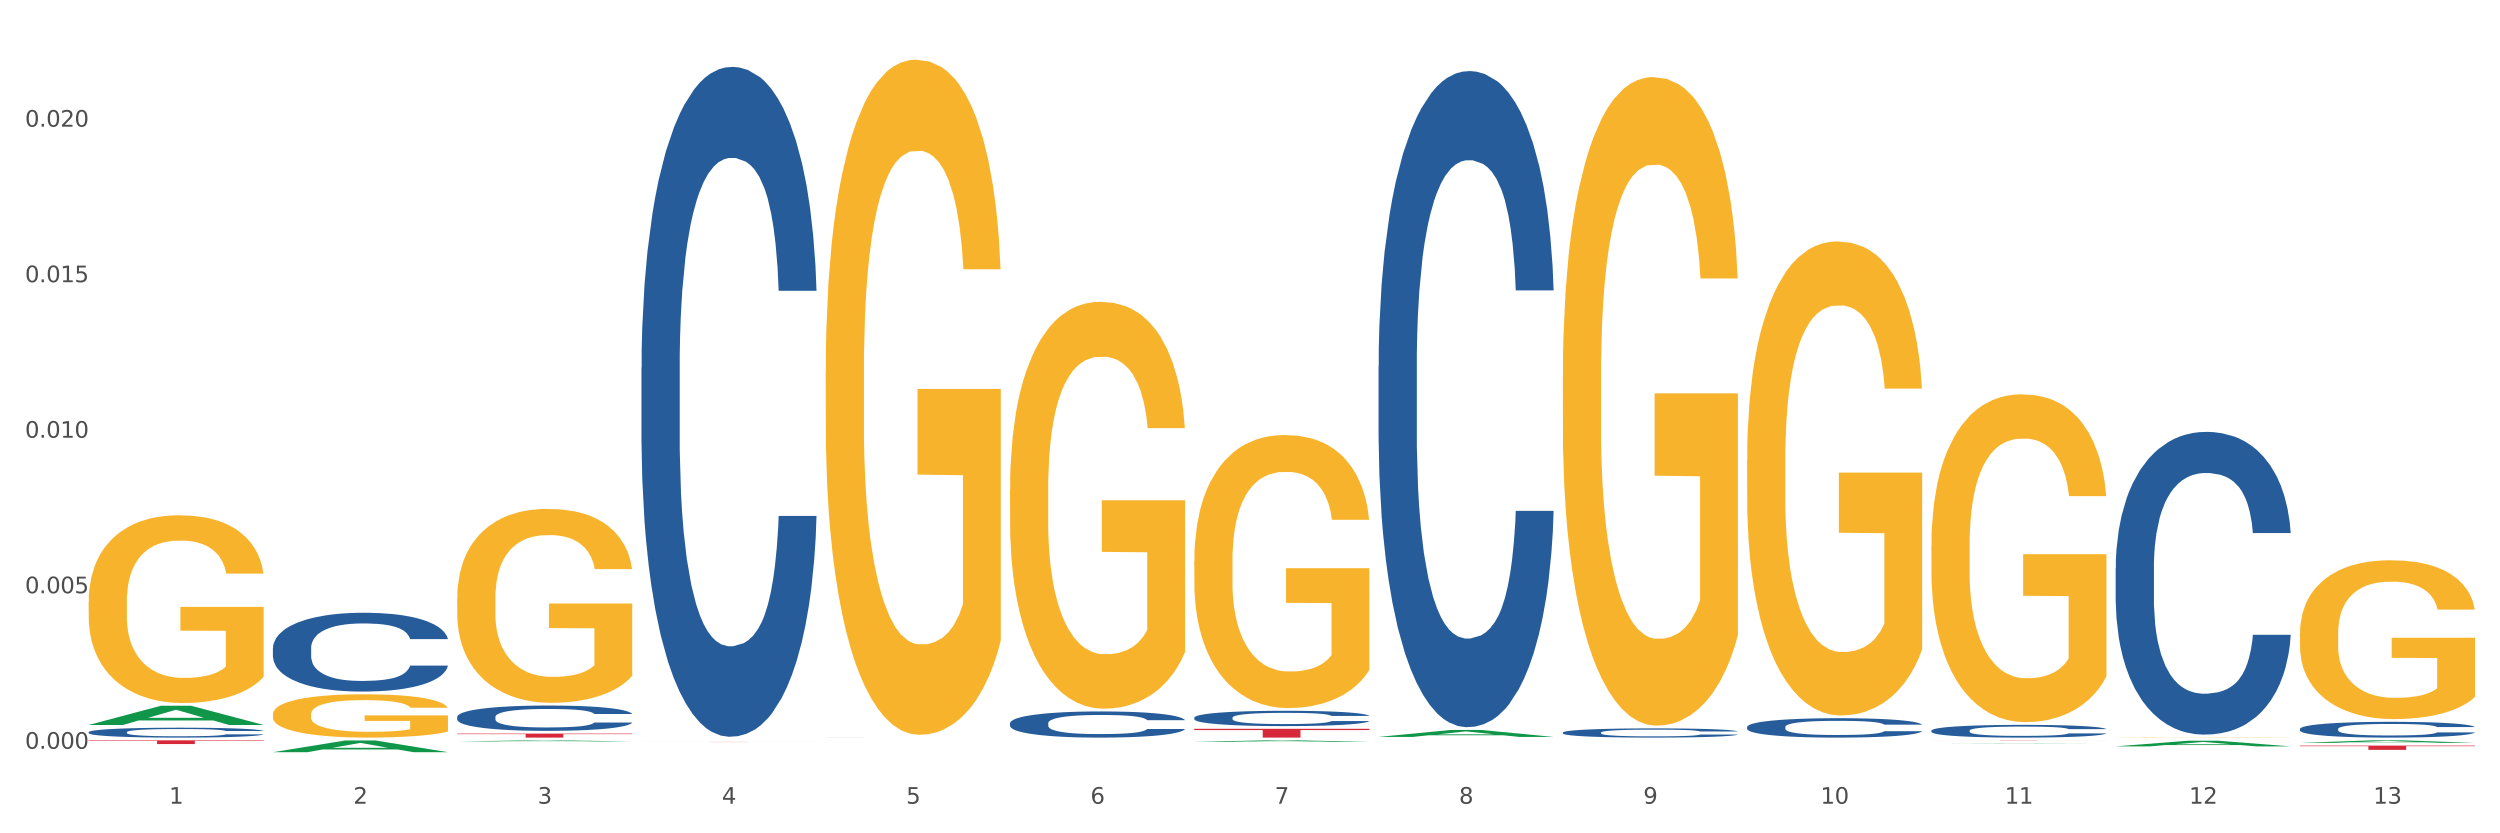 <?xml version="1.0" encoding="utf-8" standalone="no"?>
<!DOCTYPE svg PUBLIC "-//W3C//DTD SVG 1.1//EN"
  "http://www.w3.org/Graphics/SVG/1.1/DTD/svg11.dtd">
<svg xmlns:xlink="http://www.w3.org/1999/xlink" width="1080pt" height="360pt" viewBox="0 0 1080 360" xmlns="http://www.w3.org/2000/svg" version="1.1">
 <rect x="0" y="0" width="1080" height="360" fill="#333333" stroke="none"/>
 <defs>
  <style type="text/css">*{stroke-linejoin: round; stroke-linecap: butt}</style>
 </defs>
 <g id="figure_1">
  <g id="patch_1">
   <path d="M 0 360 
L 1080 360 
L 1080 0 
L 0 0 
z
" style="fill: #ffffff; stroke: #ffffff; stroke-linejoin: miter"/>
  </g>
  <g id="axes_1">
   <g id="matplotlib.axis_1">
    <g id="xtick_1">
     <g id="text_1">
      <!-- 1 -->
      <g style="fill: #4d4d4d" transform="translate(73.043 347.204) scale(0.096 -0.096)">
       <defs>
        <path id="DejaVuSans-31" d="M 794 531 
L 1825 531 
L 1825 4091 
L 703 3866 
L 703 4441 
L 1819 4666 
L 2450 4666 
L 2450 531 
L 3481 531 
L 3481 0 
L 794 0 
L 794 531 
z
" transform="scale(0.016)"/>
       </defs>
       <use xlink:href="#DejaVuSans-31"/>
      </g>
     </g>
    </g>
    <g id="xtick_2">
     <g id="text_2">
      <!-- 2 -->
      <g style="fill: #4d4d4d" transform="translate(152.65 347.204) scale(0.096 -0.096)">
       <defs>
        <path id="DejaVuSans-32" d="M 1228 531 
L 3431 531 
L 3431 0 
L 469 0 
L 469 531 
Q 828 903 1448 1529 
Q 2069 2156 2228 2338 
Q 2531 2678 2651 2914 
Q 2772 3150 2772 3378 
Q 2772 3750 2511 3984 
Q 2250 4219 1831 4219 
Q 1534 4219 1204 4116 
Q 875 4013 500 3803 
L 500 4441 
Q 881 4594 1212 4672 
Q 1544 4750 1819 4750 
Q 2544 4750 2975 4387 
Q 3406 4025 3406 3419 
Q 3406 3131 3298 2873 
Q 3191 2616 2906 2266 
Q 2828 2175 2409 1742 
Q 1991 1309 1228 531 
z
" transform="scale(0.016)"/>
       </defs>
       <use xlink:href="#DejaVuSans-32"/>
      </g>
     </g>
    </g>
    <g id="xtick_3">
     <g id="text_3">
      <!-- 3 -->
      <g style="fill: #4d4d4d" transform="translate(232.258 347.204) scale(0.096 -0.096)">
       <defs>
        <path id="DejaVuSans-33" d="M 2597 2516 
Q 3050 2419 3304 2112 
Q 3559 1806 3559 1356 
Q 3559 666 3084 287 
Q 2609 -91 1734 -91 
Q 1441 -91 1130 -33 
Q 819 25 488 141 
L 488 750 
Q 750 597 1062 519 
Q 1375 441 1716 441 
Q 2309 441 2620 675 
Q 2931 909 2931 1356 
Q 2931 1769 2642 2001 
Q 2353 2234 1838 2234 
L 1294 2234 
L 1294 2753 
L 1863 2753 
Q 2328 2753 2575 2939 
Q 2822 3125 2822 3475 
Q 2822 3834 2567 4026 
Q 2313 4219 1838 4219 
Q 1578 4219 1281 4162 
Q 984 4106 628 3988 
L 628 4550 
Q 988 4650 1302 4700 
Q 1616 4750 1894 4750 
Q 2613 4750 3031 4423 
Q 3450 4097 3450 3541 
Q 3450 3153 3228 2886 
Q 3006 2619 2597 2516 
z
" transform="scale(0.016)"/>
       </defs>
       <use xlink:href="#DejaVuSans-33"/>
      </g>
     </g>
    </g>
    <g id="xtick_4">
     <g id="text_4">
      <!-- 4 -->
      <g style="fill: #4d4d4d" transform="translate(311.865 347.204) scale(0.096 -0.096)">
       <defs>
        <path id="DejaVuSans-34" d="M 2419 4116 
L 825 1625 
L 2419 1625 
L 2419 4116 
z
M 2253 4666 
L 3047 4666 
L 3047 1625 
L 3713 1625 
L 3713 1100 
L 3047 1100 
L 3047 0 
L 2419 0 
L 2419 1100 
L 313 1100 
L 313 1709 
L 2253 4666 
z
" transform="scale(0.016)"/>
       </defs>
       <use xlink:href="#DejaVuSans-34"/>
      </g>
     </g>
    </g>
    <g id="xtick_5">
     <g id="text_5">
      <!-- 5 -->
      <g style="fill: #4d4d4d" transform="translate(391.473 347.204) scale(0.096 -0.096)">
       <defs>
        <path id="DejaVuSans-35" d="M 691 4666 
L 3169 4666 
L 3169 4134 
L 1269 4134 
L 1269 2991 
Q 1406 3038 1543 3061 
Q 1681 3084 1819 3084 
Q 2600 3084 3056 2656 
Q 3513 2228 3513 1497 
Q 3513 744 3044 326 
Q 2575 -91 1722 -91 
Q 1428 -91 1123 -41 
Q 819 9 494 109 
L 494 744 
Q 775 591 1075 516 
Q 1375 441 1709 441 
Q 2250 441 2565 725 
Q 2881 1009 2881 1497 
Q 2881 1984 2565 2268 
Q 2250 2553 1709 2553 
Q 1456 2553 1204 2497 
Q 953 2441 691 2322 
L 691 4666 
z
" transform="scale(0.016)"/>
       </defs>
       <use xlink:href="#DejaVuSans-35"/>
      </g>
     </g>
    </g>
    <g id="xtick_6">
     <g id="text_6">
      <!-- 6 -->
      <g style="fill: #4d4d4d" transform="translate(471.08 347.204) scale(0.096 -0.096)">
       <defs>
        <path id="DejaVuSans-36" d="M 2113 2584 
Q 1688 2584 1439 2293 
Q 1191 2003 1191 1497 
Q 1191 994 1439 701 
Q 1688 409 2113 409 
Q 2538 409 2786 701 
Q 3034 994 3034 1497 
Q 3034 2003 2786 2293 
Q 2538 2584 2113 2584 
z
M 3366 4563 
L 3366 3988 
Q 3128 4100 2886 4159 
Q 2644 4219 2406 4219 
Q 1781 4219 1451 3797 
Q 1122 3375 1075 2522 
Q 1259 2794 1537 2939 
Q 1816 3084 2150 3084 
Q 2853 3084 3261 2657 
Q 3669 2231 3669 1497 
Q 3669 778 3244 343 
Q 2819 -91 2113 -91 
Q 1303 -91 875 529 
Q 447 1150 447 2328 
Q 447 3434 972 4092 
Q 1497 4750 2381 4750 
Q 2619 4750 2861 4703 
Q 3103 4656 3366 4563 
z
" transform="scale(0.016)"/>
       </defs>
       <use xlink:href="#DejaVuSans-36"/>
      </g>
     </g>
    </g>
    <g id="xtick_7">
     <g id="text_7">
      <!-- 7 -->
      <g style="fill: #4d4d4d" transform="translate(550.688 347.204) scale(0.096 -0.096)">
       <defs>
        <path id="DejaVuSans-37" d="M 525 4666 
L 3525 4666 
L 3525 4397 
L 1831 0 
L 1172 0 
L 2766 4134 
L 525 4134 
L 525 4666 
z
" transform="scale(0.016)"/>
       </defs>
       <use xlink:href="#DejaVuSans-37"/>
      </g>
     </g>
    </g>
    <g id="xtick_8">
     <g id="text_8">
      <!-- 8 -->
      <g style="fill: #4d4d4d" transform="translate(630.295 347.204) scale(0.096 -0.096)">
       <defs>
        <path id="DejaVuSans-38" d="M 2034 2216 
Q 1584 2216 1326 1975 
Q 1069 1734 1069 1313 
Q 1069 891 1326 650 
Q 1584 409 2034 409 
Q 2484 409 2743 651 
Q 3003 894 3003 1313 
Q 3003 1734 2745 1975 
Q 2488 2216 2034 2216 
z
M 1403 2484 
Q 997 2584 770 2862 
Q 544 3141 544 3541 
Q 544 4100 942 4425 
Q 1341 4750 2034 4750 
Q 2731 4750 3128 4425 
Q 3525 4100 3525 3541 
Q 3525 3141 3298 2862 
Q 3072 2584 2669 2484 
Q 3125 2378 3379 2068 
Q 3634 1759 3634 1313 
Q 3634 634 3220 271 
Q 2806 -91 2034 -91 
Q 1263 -91 848 271 
Q 434 634 434 1313 
Q 434 1759 690 2068 
Q 947 2378 1403 2484 
z
M 1172 3481 
Q 1172 3119 1398 2916 
Q 1625 2713 2034 2713 
Q 2441 2713 2670 2916 
Q 2900 3119 2900 3481 
Q 2900 3844 2670 4047 
Q 2441 4250 2034 4250 
Q 1625 4250 1398 4047 
Q 1172 3844 1172 3481 
z
" transform="scale(0.016)"/>
       </defs>
       <use xlink:href="#DejaVuSans-38"/>
      </g>
     </g>
    </g>
    <g id="xtick_9">
     <g id="text_9">
      <!-- 9 -->
      <g style="fill: #4d4d4d" transform="translate(709.902 347.204) scale(0.096 -0.096)">
       <defs>
        <path id="DejaVuSans-39" d="M 703 97 
L 703 672 
Q 941 559 1184 500 
Q 1428 441 1663 441 
Q 2288 441 2617 861 
Q 2947 1281 2994 2138 
Q 2813 1869 2534 1725 
Q 2256 1581 1919 1581 
Q 1219 1581 811 2004 
Q 403 2428 403 3163 
Q 403 3881 828 4315 
Q 1253 4750 1959 4750 
Q 2769 4750 3195 4129 
Q 3622 3509 3622 2328 
Q 3622 1225 3098 567 
Q 2575 -91 1691 -91 
Q 1453 -91 1209 -44 
Q 966 3 703 97 
z
M 1959 2075 
Q 2384 2075 2632 2365 
Q 2881 2656 2881 3163 
Q 2881 3666 2632 3958 
Q 2384 4250 1959 4250 
Q 1534 4250 1286 3958 
Q 1038 3666 1038 3163 
Q 1038 2656 1286 2365 
Q 1534 2075 1959 2075 
z
" transform="scale(0.016)"/>
       </defs>
       <use xlink:href="#DejaVuSans-39"/>
      </g>
     </g>
    </g>
    <g id="xtick_10">
     <g id="text_10">
      <!-- 10 -->
      <g style="fill: #4d4d4d" transform="translate(786.456 347.204) scale(0.096 -0.096)">
       <defs>
        <path id="DejaVuSans-30" d="M 2034 4250 
Q 1547 4250 1301 3770 
Q 1056 3291 1056 2328 
Q 1056 1369 1301 889 
Q 1547 409 2034 409 
Q 2525 409 2770 889 
Q 3016 1369 3016 2328 
Q 3016 3291 2770 3770 
Q 2525 4250 2034 4250 
z
M 2034 4750 
Q 2819 4750 3233 4129 
Q 3647 3509 3647 2328 
Q 3647 1150 3233 529 
Q 2819 -91 2034 -91 
Q 1250 -91 836 529 
Q 422 1150 422 2328 
Q 422 3509 836 4129 
Q 1250 4750 2034 4750 
z
" transform="scale(0.016)"/>
       </defs>
       <use xlink:href="#DejaVuSans-31"/>
       <use xlink:href="#DejaVuSans-30" transform="translate(63.623 0)"/>
      </g>
     </g>
    </g>
    <g id="xtick_11">
     <g id="text_11">
      <!-- 11 -->
      <g style="fill: #4d4d4d" transform="translate(866.063 347.204) scale(0.096 -0.096)">
       <use xlink:href="#DejaVuSans-31"/>
       <use xlink:href="#DejaVuSans-31" transform="translate(63.623 0)"/>
      </g>
     </g>
    </g>
    <g id="xtick_12">
     <g id="text_12">
      <!-- 12 -->
      <g style="fill: #4d4d4d" transform="translate(945.671 347.204) scale(0.096 -0.096)">
       <use xlink:href="#DejaVuSans-31"/>
       <use xlink:href="#DejaVuSans-32" transform="translate(63.623 0)"/>
      </g>
     </g>
    </g>
    <g id="xtick_13">
     <g id="text_13">
      <!-- 13 -->
      <g style="fill: #4d4d4d" transform="translate(1025.278 347.204) scale(0.096 -0.096)">
       <use xlink:href="#DejaVuSans-31"/>
       <use xlink:href="#DejaVuSans-33" transform="translate(63.623 0)"/>
      </g>
     </g>
    </g>
    <g id="xtick_14"/>
    <g id="xtick_15"/>
    <g id="xtick_16"/>
    <g id="xtick_17"/>
    <g id="xtick_18"/>
    <g id="xtick_19"/>
    <g id="xtick_20"/>
    <g id="xtick_21"/>
    <g id="xtick_22"/>
    <g id="xtick_23"/>
    <g id="xtick_24"/>
    <g id="xtick_25"/>
   </g>
   <g id="matplotlib.axis_2">
    <g id="ytick_1">
     <g id="text_14">
      <!-- 0.000 -->
      <g style="fill: #4d4d4d" transform="translate(10.8 323.467) scale(0.096 -0.096)">
       <defs>
        <path id="DejaVuSans-2e" d="M 684 794 
L 1344 794 
L 1344 0 
L 684 0 
L 684 794 
z
" transform="scale(0.016)"/>
       </defs>
       <use xlink:href="#DejaVuSans-30"/>
       <use xlink:href="#DejaVuSans-2e" transform="translate(63.623 0)"/>
       <use xlink:href="#DejaVuSans-30" transform="translate(95.41 0)"/>
       <use xlink:href="#DejaVuSans-30" transform="translate(159.033 0)"/>
       <use xlink:href="#DejaVuSans-30" transform="translate(222.656 0)"/>
      </g>
     </g>
    </g>
    <g id="ytick_2">
     <g id="text_15">
      <!-- 0.005 -->
      <g style="fill: #4d4d4d" transform="translate(10.8 256.283) scale(0.096 -0.096)">
       <use xlink:href="#DejaVuSans-30"/>
       <use xlink:href="#DejaVuSans-2e" transform="translate(63.623 0)"/>
       <use xlink:href="#DejaVuSans-30" transform="translate(95.41 0)"/>
       <use xlink:href="#DejaVuSans-30" transform="translate(159.033 0)"/>
       <use xlink:href="#DejaVuSans-35" transform="translate(222.656 0)"/>
      </g>
     </g>
    </g>
    <g id="ytick_3">
     <g id="text_16">
      <!-- 0.010 -->
      <g style="fill: #4d4d4d" transform="translate(10.8 189.098) scale(0.096 -0.096)">
       <use xlink:href="#DejaVuSans-30"/>
       <use xlink:href="#DejaVuSans-2e" transform="translate(63.623 0)"/>
       <use xlink:href="#DejaVuSans-30" transform="translate(95.41 0)"/>
       <use xlink:href="#DejaVuSans-31" transform="translate(159.033 0)"/>
       <use xlink:href="#DejaVuSans-30" transform="translate(222.656 0)"/>
      </g>
     </g>
    </g>
    <g id="ytick_4">
     <g id="text_17">
      <!-- 0.015 -->
      <g style="fill: #4d4d4d" transform="translate(10.8 121.913) scale(0.096 -0.096)">
       <use xlink:href="#DejaVuSans-30"/>
       <use xlink:href="#DejaVuSans-2e" transform="translate(63.623 0)"/>
       <use xlink:href="#DejaVuSans-30" transform="translate(95.41 0)"/>
       <use xlink:href="#DejaVuSans-31" transform="translate(159.033 0)"/>
       <use xlink:href="#DejaVuSans-35" transform="translate(222.656 0)"/>
      </g>
     </g>
    </g>
    <g id="ytick_5">
     <g id="text_18">
      <!-- 0.020 -->
      <g style="fill: #4d4d4d" transform="translate(10.8 54.728) scale(0.096 -0.096)">
       <use xlink:href="#DejaVuSans-30"/>
       <use xlink:href="#DejaVuSans-2e" transform="translate(63.623 0)"/>
       <use xlink:href="#DejaVuSans-30" transform="translate(95.41 0)"/>
       <use xlink:href="#DejaVuSans-32" transform="translate(159.033 0)"/>
       <use xlink:href="#DejaVuSans-30" transform="translate(222.656 0)"/>
      </g>
     </g>
    </g>
    <g id="ytick_6"/>
    <g id="ytick_7"/>
    <g id="ytick_8"/>
    <g id="ytick_9"/>
    <g id="ytick_10"/>
   </g>
   <g id="PolyCollection_1">
    <path d="M 38.283 313.172 
L 38.361 313.165 
L 69.547 304.884 
L 82.49 304.876 
L 113.91 313.188 
L 98.941 313.188 
L 92.158 311.253 
L 59.958 311.253 
L 59.724 311.284 
L 53.175 313.188 
L 38.283 313.188 
L 38.283 313.172 
L 64.012 310.098 
L 88.103 310.09 
L 76.175 306.648 
L 76.019 306.632 
L 75.863 306.656 
L 63.934 310.09 
L 64.012 310.098 
L 38.283 313.172 
z
" clip-path="url(#p6c2a6cb264)" style="fill: #109648"/>
    <path d="M 834.358 319.82 
L 909.985 319.82 
L 909.985 319.833 
L 880.236 319.833 
L 880.236 319.916 
L 863.928 319.916 
L 863.928 319.833 
L 834.358 319.833 
L 834.358 319.82 
L 834.358 319.82 
z
" clip-path="url(#p6c2a6cb264)" style="fill: #d62839"/>
    <path d="M 515.928 314.855 
L 591.555 314.855 
L 591.555 315.381 
L 561.806 315.385 
L 561.806 318.644 
L 545.498 318.644 
L 545.498 315.385 
L 515.928 315.381 
L 515.928 314.859 
L 515.928 314.855 
z
" clip-path="url(#p6c2a6cb264)" style="fill: #d62839"/>
    <path d="M 436.32 320.655 
L 511.948 320.655 
L 511.948 320.655 
L 482.199 320.655 
L 482.199 320.657 
L 465.89 320.657 
L 465.89 320.655 
L 436.32 320.655 
L 436.32 320.655 
L 436.32 320.655 
z
" clip-path="url(#p6c2a6cb264)" style="fill: #d62839"/>
    <path d="M 277.105 320.516 
L 352.733 320.516 
L 352.733 320.523 
L 322.984 320.523 
L 322.984 320.567 
L 306.675 320.567 
L 306.675 320.523 
L 277.105 320.523 
L 277.105 320.516 
L 277.105 320.516 
z
" clip-path="url(#p6c2a6cb264)" style="fill: #d62839"/>
    <path d="M 197.498 316.907 
L 273.125 316.907 
L 273.125 317.148 
L 243.376 317.15 
L 243.376 318.644 
L 227.068 318.644 
L 227.068 317.15 
L 197.498 317.148 
L 197.498 316.909 
L 197.498 316.907 
z
" clip-path="url(#p6c2a6cb264)" style="fill: #d62839"/>
    <path d="M 38.283 319.82 
L 113.91 319.82 
L 113.91 320.046 
L 84.161 320.048 
L 84.161 321.447 
L 67.853 321.447 
L 67.853 320.048 
L 38.283 320.046 
L 38.283 319.821 
L 38.283 319.82 
z
" clip-path="url(#p6c2a6cb264)" style="fill: #d62839"/>
    <path d="M 38.283 316.287 
L 38.372 316.283 
L 38.372 316.174 
L 38.641 316.025 
L 39.624 315.752 
L 40.875 315.545 
L 43.021 315.302 
L 44.183 315.201 
L 45.703 315.087 
L 48.831 314.904 
L 52.407 314.747 
L 54.91 314.661 
L 56.788 314.607 
L 60.989 314.509 
L 63.403 314.466 
L 65.906 314.431 
L 68.051 314.407 
L 71.627 314.38 
L 74.487 314.368 
L 77.795 314.364 
L 80.566 314.368 
L 84.231 314.384 
L 89.595 314.431 
L 91.651 314.458 
L 94.422 314.505 
L 97.283 314.567 
L 99.607 314.63 
L 102.289 314.72 
L 105.06 314.837 
L 107.742 314.986 
L 109.619 315.122 
L 111.139 315.267 
L 112.48 315.443 
L 113.463 315.634 
L 113.91 315.795 
L 97.551 315.795 
L 97.104 315.65 
L 96.21 315.494 
L 95.316 315.388 
L 94.333 315.302 
L 92.813 315.205 
L 91.472 315.142 
L 89.237 315.068 
L 87.181 315.021 
L 85.483 314.993 
L 83.427 314.97 
L 79.047 314.947 
L 75.918 314.947 
L 73.951 314.954 
L 71.537 314.974 
L 69.481 315.001 
L 67.068 315.048 
L 65.191 315.099 
L 63.313 315.165 
L 62.241 315.212 
L 60.631 315.298 
L 59.559 315.369 
L 58.128 315.49 
L 57.324 315.576 
L 55.894 315.799 
L 55.268 315.963 
L 55 316.076 
L 54.821 316.201 
L 54.821 316.811 
L 55.357 317.084 
L 55.804 317.202 
L 56.519 317.334 
L 57.86 317.506 
L 59.827 317.674 
L 61.883 317.796 
L 63.581 317.87 
L 65.191 317.925 
L 66.8 317.968 
L 68.766 318.007 
L 70.375 318.03 
L 72.789 318.054 
L 75.65 318.065 
L 77.884 318.065 
L 82.444 318.046 
L 84.5 318.026 
L 86.466 317.999 
L 88.612 317.956 
L 90.31 317.909 
L 91.293 317.874 
L 92.903 317.8 
L 94.154 317.721 
L 95.227 317.632 
L 95.942 317.553 
L 96.747 317.436 
L 97.372 317.303 
L 97.551 317.233 
L 113.91 317.233 
L 113.553 317.374 
L 112.927 317.51 
L 111.675 317.694 
L 110.692 317.8 
L 109.172 317.929 
L 107.563 318.038 
L 105.328 318.159 
L 103.272 318.249 
L 101.127 318.327 
L 98.803 318.398 
L 94.601 318.495 
L 93.081 318.523 
L 89.863 318.569 
L 87.36 318.597 
L 83.695 318.624 
L 79.94 318.64 
L 76.007 318.644 
L 72.521 318.636 
L 68.677 318.612 
L 66.263 318.589 
L 63.581 318.554 
L 60.453 318.499 
L 57.503 318.433 
L 54.731 318.355 
L 52.139 318.265 
L 49.725 318.163 
L 46.597 317.995 
L 44.272 317.831 
L 42.574 317.678 
L 41.412 317.549 
L 40.25 317.385 
L 39.624 317.272 
L 38.641 316.998 
L 38.283 316.744 
L 38.283 316.287 
z
" clip-path="url(#p6c2a6cb264)" style="fill: #255c99"/>
    <path d="M 38.283 260.079 
L 38.372 260.005 
L 38.372 257.339 
L 38.551 255.043 
L 39.444 249.489 
L 40.783 244.897 
L 41.765 242.453 
L 42.747 240.454 
L 43.908 238.454 
L 45.337 236.38 
L 47.926 233.344 
L 49.533 231.789 
L 51.498 230.159 
L 55.069 227.79 
L 57.659 226.456 
L 60.337 225.346 
L 64.712 224.013 
L 67.57 223.42 
L 70.605 222.976 
L 74.266 222.679 
L 77.034 222.605 
L 83.106 222.828 
L 88.284 223.494 
L 90.784 224.013 
L 93.999 224.901 
L 95.695 225.494 
L 98.463 226.679 
L 101.32 228.234 
L 103.285 229.567 
L 106.231 232.085 
L 108.464 234.603 
L 110.517 237.713 
L 111.589 239.861 
L 112.392 241.861 
L 113.107 244.157 
L 113.821 247.786 
L 97.749 247.786 
L 97.124 245.193 
L 96.142 242.749 
L 94.713 240.38 
L 93.463 238.898 
L 91.32 237.047 
L 89.356 235.862 
L 87.302 234.973 
L 84.802 234.233 
L 82.838 233.862 
L 80.07 233.566 
L 74.623 233.64 
L 70.962 234.233 
L 68.462 234.973 
L 66.855 235.64 
L 65.427 236.38 
L 63.819 237.417 
L 61.944 238.972 
L 60.605 240.38 
L 59.266 242.157 
L 58.194 243.934 
L 57.212 246.008 
L 56.409 248.23 
L 55.783 250.526 
L 55.248 253.34 
L 54.801 258.006 
L 54.801 268.152 
L 54.98 270.448 
L 55.426 273.484 
L 55.962 275.78 
L 56.855 278.52 
L 57.659 280.372 
L 59.176 283.038 
L 60.873 285.259 
L 62.212 286.667 
L 63.552 287.852 
L 65.873 289.481 
L 68.462 290.814 
L 70.695 291.629 
L 73.73 292.369 
L 75.784 292.665 
L 77.57 292.814 
L 81.945 292.814 
L 85.07 292.591 
L 88.552 292.073 
L 91.231 291.406 
L 93.463 290.592 
L 95.963 289.259 
L 97.57 288 
L 97.57 272.521 
L 77.927 272.447 
L 77.927 262.153 
L 113.91 262.153 
L 113.91 292.369 
L 112.392 293.924 
L 110.696 295.332 
L 108.91 296.591 
L 106.231 298.146 
L 103.017 299.627 
L 100.16 300.664 
L 97.124 301.552 
L 93.552 302.367 
L 88.909 303.108 
L 86.052 303.404 
L 82.481 303.626 
L 78.284 303.7 
L 74.623 303.552 
L 71.052 303.182 
L 67.302 302.515 
L 63.641 301.552 
L 60.873 300.59 
L 58.105 299.405 
L 55.158 297.85 
L 52.837 296.368 
L 51.051 295.035 
L 49.087 293.332 
L 46.944 291.11 
L 45.337 289.111 
L 43.908 287.037 
L 42.39 284.371 
L 41.319 282.075 
L 40.247 279.187 
L 39.622 277.039 
L 38.908 273.706 
L 38.372 269.041 
L 38.283 260.079 
z
" clip-path="url(#p6c2a6cb264)" style="fill: #f7b32b"/>
    <path d="M 993.573 322.096 
L 1069.2 322.096 
L 1069.2 322.35 
L 1039.451 322.352 
L 1039.451 323.93 
L 1023.143 323.93 
L 1023.143 322.352 
L 993.573 322.35 
L 993.573 322.097 
L 993.573 322.096 
z
" clip-path="url(#p6c2a6cb264)" style="fill: #d62839"/>
    <path d="M 117.89 280.009 
L 117.98 279.978 
L 117.98 279.108 
L 118.248 277.926 
L 119.231 275.749 
L 120.483 274.102 
L 122.628 272.174 
L 123.79 271.365 
L 125.31 270.464 
L 128.439 269.002 
L 132.015 267.759 
L 134.518 267.074 
L 136.395 266.639 
L 140.597 265.862 
L 143.01 265.52 
L 145.513 265.24 
L 147.659 265.053 
L 151.234 264.836 
L 154.095 264.742 
L 157.403 264.711 
L 160.174 264.742 
L 163.839 264.867 
L 169.203 265.24 
L 171.259 265.458 
L 174.03 265.831 
L 176.89 266.328 
L 179.215 266.826 
L 181.896 267.541 
L 184.668 268.474 
L 187.349 269.655 
L 189.227 270.743 
L 190.746 271.894 
L 192.087 273.293 
L 193.071 274.817 
L 193.518 276.092 
L 177.159 276.092 
L 176.712 274.941 
L 175.818 273.697 
L 174.924 272.858 
L 173.94 272.174 
L 172.421 271.396 
L 171.08 270.899 
L 168.845 270.308 
L 166.789 269.935 
L 165.09 269.717 
L 163.034 269.531 
L 158.654 269.344 
L 155.525 269.344 
L 153.559 269.406 
L 151.145 269.562 
L 149.089 269.78 
L 146.675 270.153 
L 144.798 270.557 
L 142.921 271.085 
L 141.848 271.459 
L 140.239 272.143 
L 139.166 272.702 
L 137.736 273.666 
L 136.931 274.35 
L 135.501 276.123 
L 134.875 277.429 
L 134.607 278.33 
L 134.428 279.325 
L 134.428 284.176 
L 134.965 286.352 
L 135.412 287.285 
L 136.127 288.342 
L 137.468 289.71 
L 139.434 291.047 
L 141.49 292.011 
L 143.189 292.602 
L 144.798 293.037 
L 146.407 293.379 
L 148.374 293.69 
L 149.983 293.877 
L 152.396 294.063 
L 155.257 294.157 
L 157.492 294.157 
L 162.051 294.001 
L 164.107 293.846 
L 166.074 293.628 
L 168.219 293.286 
L 169.918 292.913 
L 170.901 292.633 
L 172.51 292.042 
L 173.762 291.421 
L 174.834 290.705 
L 175.549 290.084 
L 176.354 289.151 
L 176.98 288.094 
L 177.159 287.534 
L 193.518 287.534 
L 193.16 288.653 
L 192.534 289.741 
L 191.283 291.203 
L 190.299 292.042 
L 188.78 293.068 
L 187.171 293.939 
L 184.936 294.903 
L 182.88 295.618 
L 180.734 296.24 
L 178.41 296.8 
L 174.209 297.577 
L 172.689 297.795 
L 169.471 298.168 
L 166.968 298.385 
L 163.303 298.603 
L 159.548 298.727 
L 155.615 298.759 
L 152.128 298.696 
L 148.284 298.51 
L 145.871 298.323 
L 143.189 298.043 
L 140.06 297.608 
L 137.11 297.08 
L 134.339 296.458 
L 131.747 295.743 
L 129.333 294.934 
L 126.204 293.597 
L 123.88 292.291 
L 122.181 291.079 
L 121.019 290.052 
L 119.857 288.747 
L 119.231 287.845 
L 118.248 285.668 
L 117.89 283.647 
L 117.89 280.009 
z
" clip-path="url(#p6c2a6cb264)" style="fill: #255c99"/>
    <path d="M 277.105 158.923 
L 277.195 158.658 
L 277.195 151.258 
L 277.463 141.215 
L 278.446 122.714 
L 279.698 108.706 
L 281.843 92.32 
L 283.005 85.448 
L 284.525 77.784 
L 287.654 65.362 
L 291.23 54.79 
L 293.733 48.975 
L 295.61 45.275 
L 299.811 38.668 
L 302.225 35.761 
L 304.728 33.382 
L 306.874 31.796 
L 310.449 29.946 
L 313.31 29.153 
L 316.618 28.889 
L 319.389 29.153 
L 323.054 30.21 
L 328.417 33.382 
L 330.474 35.232 
L 333.245 38.404 
L 336.105 42.632 
L 338.43 46.861 
L 341.111 52.94 
L 343.883 60.869 
L 346.564 70.912 
L 348.442 80.162 
L 349.961 89.941 
L 351.302 101.835 
L 352.286 114.785 
L 352.733 125.621 
L 336.374 125.621 
L 335.927 115.842 
L 335.033 105.27 
L 334.139 98.134 
L 333.155 92.32 
L 331.636 85.713 
L 330.295 81.484 
L 328.06 76.462 
L 326.004 73.291 
L 324.305 71.441 
L 322.249 69.855 
L 317.869 68.269 
L 314.74 68.269 
L 312.774 68.798 
L 310.36 70.119 
L 308.304 71.969 
L 305.89 75.141 
L 304.013 78.577 
L 302.136 83.07 
L 301.063 86.241 
L 299.454 92.056 
L 298.381 96.813 
L 296.951 105.006 
L 296.146 110.821 
L 294.716 125.886 
L 294.09 136.986 
L 293.822 144.651 
L 293.643 153.108 
L 293.643 194.338 
L 294.18 212.839 
L 294.627 220.768 
L 295.342 229.754 
L 296.683 241.383 
L 298.649 252.748 
L 300.705 260.941 
L 302.404 265.962 
L 304.013 269.663 
L 305.622 272.57 
L 307.589 275.213 
L 309.198 276.799 
L 311.611 278.384 
L 314.472 279.177 
L 316.707 279.177 
L 321.266 277.856 
L 323.322 276.534 
L 325.289 274.684 
L 327.434 271.777 
L 329.133 268.605 
L 330.116 266.227 
L 331.725 261.205 
L 332.977 255.919 
L 334.049 249.84 
L 334.764 244.554 
L 335.569 236.626 
L 336.195 227.64 
L 336.374 222.882 
L 352.733 222.882 
L 352.375 232.397 
L 351.749 241.647 
L 350.498 254.069 
L 349.514 261.205 
L 347.995 269.927 
L 346.386 277.327 
L 344.151 285.52 
L 342.095 291.599 
L 339.949 296.885 
L 337.625 301.642 
L 333.424 308.25 
L 331.904 310.1 
L 328.686 313.271 
L 326.183 315.122 
L 322.517 316.972 
L 318.763 318.029 
L 314.83 318.293 
L 311.343 317.764 
L 307.499 316.179 
L 305.086 314.593 
L 302.404 312.214 
L 299.275 308.514 
L 296.325 304.021 
L 293.554 298.735 
L 290.962 292.656 
L 288.548 285.785 
L 285.419 274.42 
L 283.095 263.32 
L 281.396 253.012 
L 280.234 244.29 
L 279.072 233.19 
L 278.446 225.525 
L 277.463 207.024 
L 277.105 189.845 
L 277.105 158.923 
z
" clip-path="url(#p6c2a6cb264)" style="fill: #255c99"/>
    <path d="M 356.713 318.631 
L 356.802 318.63 
L 356.802 318.63 
L 357.071 318.629 
L 358.054 318.628 
L 359.305 318.626 
L 361.451 318.625 
L 362.613 318.624 
L 364.133 318.624 
L 367.261 318.623 
L 370.837 318.622 
L 373.34 318.621 
L 375.217 318.621 
L 379.419 318.621 
L 381.833 318.62 
L 384.336 318.62 
L 386.481 318.62 
L 390.057 318.62 
L 392.917 318.62 
L 396.225 318.62 
L 398.996 318.62 
L 402.661 318.62 
L 408.025 318.62 
L 410.081 318.62 
L 412.852 318.621 
L 415.713 318.621 
L 418.037 318.621 
L 420.719 318.622 
L 423.49 318.622 
L 426.172 318.623 
L 428.049 318.624 
L 429.569 318.625 
L 430.91 318.626 
L 431.893 318.627 
L 432.34 318.628 
L 415.981 318.628 
L 415.534 318.627 
L 414.64 318.626 
L 413.746 318.625 
L 412.763 318.625 
L 411.243 318.624 
L 409.902 318.624 
L 407.667 318.624 
L 405.611 318.623 
L 403.913 318.623 
L 401.857 318.623 
L 397.477 318.623 
L 394.348 318.623 
L 392.381 318.623 
L 389.967 318.623 
L 387.911 318.623 
L 385.498 318.624 
L 383.62 318.624 
L 381.743 318.624 
L 380.67 318.624 
L 379.061 318.625 
L 377.989 318.625 
L 376.558 318.626 
L 375.754 318.627 
L 374.324 318.628 
L 373.698 318.629 
L 373.43 318.629 
L 373.251 318.63 
L 373.251 318.633 
L 373.787 318.635 
L 374.234 318.636 
L 374.949 318.636 
L 376.29 318.637 
L 378.257 318.638 
L 380.313 318.639 
L 382.011 318.639 
L 383.62 318.64 
L 385.23 318.64 
L 387.196 318.64 
L 388.805 318.64 
L 391.219 318.64 
L 394.08 318.64 
L 396.314 318.64 
L 400.873 318.64 
L 402.93 318.64 
L 404.896 318.64 
L 407.042 318.64 
L 408.74 318.64 
L 409.723 318.639 
L 411.333 318.639 
L 412.584 318.639 
L 413.657 318.638 
L 414.372 318.638 
L 415.176 318.637 
L 415.802 318.636 
L 415.981 318.636 
L 432.34 318.636 
L 431.983 318.637 
L 431.357 318.637 
L 430.105 318.638 
L 429.122 318.639 
L 427.602 318.64 
L 425.993 318.64 
L 423.758 318.641 
L 421.702 318.642 
L 419.557 318.642 
L 417.233 318.642 
L 413.031 318.643 
L 411.511 318.643 
L 408.293 318.643 
L 405.79 318.643 
L 402.125 318.644 
L 398.37 318.644 
L 394.437 318.644 
L 390.951 318.644 
L 387.107 318.644 
L 384.693 318.643 
L 382.011 318.643 
L 378.883 318.643 
L 375.933 318.643 
L 373.161 318.642 
L 370.569 318.642 
L 368.155 318.641 
L 365.027 318.64 
L 362.702 318.639 
L 361.004 318.638 
L 359.842 318.638 
L 358.68 318.637 
L 358.054 318.636 
L 357.071 318.635 
L 356.713 318.633 
L 356.713 318.631 
z
" clip-path="url(#p6c2a6cb264)" style="fill: #255c99"/>
    <path d="M 436.32 312.418 
L 436.41 312.408 
L 436.41 312.118 
L 436.678 311.726 
L 437.661 311.003 
L 438.913 310.456 
L 441.058 309.816 
L 442.22 309.548 
L 443.74 309.248 
L 446.869 308.763 
L 450.445 308.35 
L 452.948 308.123 
L 454.825 307.978 
L 459.026 307.72 
L 461.44 307.607 
L 463.943 307.514 
L 466.089 307.452 
L 469.664 307.379 
L 472.525 307.348 
L 475.832 307.338 
L 478.604 307.348 
L 482.269 307.39 
L 487.632 307.514 
L 489.689 307.586 
L 492.46 307.71 
L 495.32 307.875 
L 497.645 308.04 
L 500.326 308.278 
L 503.098 308.587 
L 505.779 308.98 
L 507.657 309.341 
L 509.176 309.723 
L 510.517 310.188 
L 511.501 310.694 
L 511.948 311.117 
L 495.589 311.117 
L 495.142 310.735 
L 494.248 310.322 
L 493.354 310.043 
L 492.37 309.816 
L 490.851 309.558 
L 489.51 309.393 
L 487.275 309.197 
L 485.219 309.073 
L 483.52 309 
L 481.464 308.938 
L 477.084 308.877 
L 473.955 308.877 
L 471.989 308.897 
L 469.575 308.949 
L 467.519 309.021 
L 465.105 309.145 
L 463.228 309.279 
L 461.351 309.455 
L 460.278 309.579 
L 458.669 309.806 
L 457.596 309.992 
L 456.166 310.312 
L 455.361 310.539 
L 453.931 311.127 
L 453.305 311.561 
L 453.037 311.86 
L 452.858 312.191 
L 452.858 313.801 
L 453.395 314.524 
L 453.842 314.834 
L 454.557 315.185 
L 455.898 315.639 
L 457.864 316.083 
L 459.92 316.403 
L 461.619 316.599 
L 463.228 316.744 
L 464.837 316.858 
L 466.804 316.961 
L 468.413 317.023 
L 470.826 317.085 
L 473.687 317.116 
L 475.922 317.116 
L 480.481 317.064 
L 482.537 317.012 
L 484.504 316.94 
L 486.649 316.827 
L 488.348 316.703 
L 489.331 316.61 
L 490.94 316.414 
L 492.192 316.207 
L 493.264 315.97 
L 493.979 315.763 
L 494.784 315.453 
L 495.41 315.102 
L 495.589 314.916 
L 511.948 314.916 
L 511.59 315.288 
L 510.964 315.65 
L 509.713 316.135 
L 508.729 316.414 
L 507.21 316.754 
L 505.601 317.043 
L 503.366 317.363 
L 501.31 317.601 
L 499.164 317.807 
L 496.84 317.993 
L 492.639 318.251 
L 491.119 318.324 
L 487.901 318.448 
L 485.398 318.52 
L 481.732 318.592 
L 477.978 318.633 
L 474.045 318.644 
L 470.558 318.623 
L 466.714 318.561 
L 464.301 318.499 
L 461.619 318.406 
L 458.49 318.262 
L 455.54 318.086 
L 452.769 317.88 
L 450.176 317.642 
L 447.763 317.374 
L 444.634 316.93 
L 442.31 316.496 
L 440.611 316.094 
L 439.449 315.753 
L 438.287 315.319 
L 437.661 315.02 
L 436.678 314.297 
L 436.32 313.626 
L 436.32 312.418 
z
" clip-path="url(#p6c2a6cb264)" style="fill: #255c99"/>
    <path d="M 515.928 310.034 
L 516.017 310.028 
L 516.017 309.859 
L 516.286 309.629 
L 517.269 309.206 
L 518.52 308.886 
L 520.666 308.511 
L 521.828 308.354 
L 523.348 308.179 
L 526.476 307.894 
L 530.052 307.653 
L 532.555 307.52 
L 534.432 307.435 
L 538.634 307.284 
L 541.048 307.218 
L 543.551 307.163 
L 545.696 307.127 
L 549.272 307.085 
L 552.132 307.066 
L 555.44 307.06 
L 558.211 307.066 
L 561.876 307.091 
L 567.24 307.163 
L 569.296 307.205 
L 572.067 307.278 
L 574.928 307.375 
L 577.252 307.471 
L 579.934 307.61 
L 582.705 307.792 
L 585.387 308.021 
L 587.264 308.233 
L 588.784 308.457 
L 590.125 308.729 
L 591.108 309.025 
L 591.555 309.273 
L 575.196 309.273 
L 574.749 309.049 
L 573.855 308.807 
L 572.961 308.644 
L 571.978 308.511 
L 570.458 308.36 
L 569.117 308.263 
L 566.882 308.148 
L 564.826 308.076 
L 563.128 308.033 
L 561.072 307.997 
L 556.691 307.961 
L 553.563 307.961 
L 551.596 307.973 
L 549.182 308.003 
L 547.126 308.046 
L 544.713 308.118 
L 542.835 308.197 
L 540.958 308.299 
L 539.885 308.372 
L 538.276 308.505 
L 537.204 308.614 
L 535.773 308.801 
L 534.969 308.934 
L 533.539 309.279 
L 532.913 309.532 
L 532.645 309.708 
L 532.466 309.901 
L 532.466 310.844 
L 533.002 311.267 
L 533.449 311.448 
L 534.164 311.654 
L 535.505 311.92 
L 537.472 312.18 
L 539.528 312.367 
L 541.226 312.482 
L 542.835 312.567 
L 544.445 312.633 
L 546.411 312.694 
L 548.02 312.73 
L 550.434 312.766 
L 553.295 312.784 
L 555.529 312.784 
L 560.088 312.754 
L 562.145 312.724 
L 564.111 312.681 
L 566.257 312.615 
L 567.955 312.542 
L 568.938 312.488 
L 570.548 312.373 
L 571.799 312.252 
L 572.872 312.113 
L 573.587 311.992 
L 574.391 311.811 
L 575.017 311.606 
L 575.196 311.497 
L 591.555 311.497 
L 591.197 311.714 
L 590.572 311.926 
L 589.32 312.21 
L 588.337 312.373 
L 586.817 312.573 
L 585.208 312.742 
L 582.973 312.929 
L 580.917 313.068 
L 578.772 313.189 
L 576.448 313.298 
L 572.246 313.449 
L 570.726 313.491 
L 567.508 313.564 
L 565.005 313.606 
L 561.34 313.649 
L 557.585 313.673 
L 553.652 313.679 
L 550.166 313.667 
L 546.322 313.63 
L 543.908 313.594 
L 541.226 313.54 
L 538.098 313.455 
L 535.148 313.352 
L 532.376 313.231 
L 529.784 313.092 
L 527.37 312.935 
L 524.242 312.675 
L 521.917 312.422 
L 520.219 312.186 
L 519.057 311.986 
L 517.895 311.733 
L 517.269 311.557 
L 516.286 311.134 
L 515.928 310.741 
L 515.928 310.034 
z
" clip-path="url(#p6c2a6cb264)" style="fill: #255c99"/>
    <path d="M 595.535 158.058 
L 595.625 157.799 
L 595.625 150.551 
L 595.893 140.714 
L 596.876 122.594 
L 598.128 108.874 
L 600.273 92.825 
L 601.435 86.095 
L 602.955 78.588 
L 606.084 66.421 
L 609.66 56.067 
L 612.163 50.372 
L 614.04 46.747 
L 618.241 40.276 
L 620.655 37.428 
L 623.158 35.099 
L 625.304 33.545 
L 628.879 31.733 
L 631.74 30.957 
L 635.047 30.698 
L 637.819 30.957 
L 641.484 31.992 
L 646.847 35.099 
L 648.904 36.911 
L 651.675 40.017 
L 654.535 44.159 
L 656.86 48.301 
L 659.541 54.254 
L 662.313 62.02 
L 664.994 71.857 
L 666.872 80.917 
L 668.391 90.495 
L 669.732 102.144 
L 670.716 114.828 
L 671.163 125.442 
L 654.803 125.442 
L 654.357 115.864 
L 653.463 105.509 
L 652.569 98.52 
L 651.585 92.825 
L 650.066 86.353 
L 648.725 82.212 
L 646.49 77.293 
L 644.434 74.187 
L 642.735 72.375 
L 640.679 70.822 
L 636.299 69.268 
L 633.17 69.268 
L 631.204 69.786 
L 628.79 71.081 
L 626.734 72.893 
L 624.32 75.999 
L 622.443 79.364 
L 620.566 83.765 
L 619.493 86.871 
L 617.884 92.566 
L 616.811 97.226 
L 615.381 105.25 
L 614.576 110.945 
L 613.146 125.7 
L 612.52 136.573 
L 612.252 144.08 
L 612.073 152.363 
L 612.073 192.746 
L 612.61 210.866 
L 613.057 218.632 
L 613.772 227.433 
L 615.113 238.823 
L 617.079 249.954 
L 619.135 257.979 
L 620.834 262.897 
L 622.443 266.522 
L 624.052 269.369 
L 626.019 271.958 
L 627.628 273.511 
L 630.041 275.064 
L 632.902 275.841 
L 635.137 275.841 
L 639.696 274.546 
L 641.752 273.252 
L 643.719 271.44 
L 645.864 268.592 
L 647.563 265.486 
L 648.546 263.156 
L 650.155 258.238 
L 651.407 253.061 
L 652.479 247.107 
L 653.194 241.93 
L 653.999 234.164 
L 654.625 225.362 
L 654.803 220.703 
L 671.163 220.703 
L 670.805 230.022 
L 670.179 239.082 
L 668.928 251.249 
L 667.944 258.238 
L 666.425 266.78 
L 664.816 274.029 
L 662.581 282.053 
L 660.525 288.007 
L 658.379 293.184 
L 656.055 297.844 
L 651.853 304.315 
L 650.334 306.127 
L 647.116 309.234 
L 644.613 311.046 
L 640.947 312.858 
L 637.193 313.893 
L 633.26 314.152 
L 629.773 313.634 
L 625.929 312.081 
L 623.516 310.528 
L 620.834 308.198 
L 617.705 304.574 
L 614.755 300.174 
L 611.984 294.996 
L 609.391 289.043 
L 606.978 282.312 
L 603.849 271.181 
L 601.525 260.309 
L 599.826 250.213 
L 598.664 241.671 
L 597.502 230.799 
L 596.876 223.292 
L 595.893 205.171 
L 595.535 188.345 
L 595.535 158.058 
z
" clip-path="url(#p6c2a6cb264)" style="fill: #255c99"/>
    <path d="M 675.143 316.452 
L 675.232 316.448 
L 675.232 316.346 
L 675.5 316.208 
L 676.484 315.954 
L 677.735 315.761 
L 679.881 315.536 
L 681.043 315.441 
L 682.563 315.336 
L 685.691 315.165 
L 689.267 315.019 
L 691.77 314.94 
L 693.647 314.889 
L 697.849 314.798 
L 700.263 314.758 
L 702.766 314.725 
L 704.911 314.703 
L 708.487 314.678 
L 711.347 314.667 
L 714.655 314.663 
L 717.426 314.667 
L 721.091 314.681 
L 726.455 314.725 
L 728.511 314.75 
L 731.282 314.794 
L 734.143 314.852 
L 736.467 314.91 
L 739.149 314.994 
L 741.92 315.103 
L 744.602 315.241 
L 746.479 315.368 
L 747.999 315.503 
L 749.34 315.667 
L 750.323 315.845 
L 750.77 315.994 
L 734.411 315.994 
L 733.964 315.859 
L 733.07 315.714 
L 732.176 315.616 
L 731.193 315.536 
L 729.673 315.445 
L 728.332 315.387 
L 726.097 315.318 
L 724.041 315.274 
L 722.343 315.249 
L 720.287 315.227 
L 715.906 315.205 
L 712.778 315.205 
L 710.811 315.212 
L 708.397 315.23 
L 706.341 315.256 
L 703.928 315.299 
L 702.05 315.347 
L 700.173 315.408 
L 699.1 315.452 
L 697.491 315.532 
L 696.419 315.597 
L 694.988 315.71 
L 694.184 315.79 
L 692.753 315.997 
L 692.128 316.15 
L 691.86 316.255 
L 691.681 316.372 
L 691.681 316.939 
L 692.217 317.193 
L 692.664 317.302 
L 693.379 317.426 
L 694.72 317.586 
L 696.687 317.742 
L 698.743 317.855 
L 700.441 317.924 
L 702.05 317.975 
L 703.66 318.015 
L 705.626 318.051 
L 707.235 318.073 
L 709.649 318.095 
L 712.51 318.106 
L 714.744 318.106 
L 719.303 318.088 
L 721.359 318.069 
L 723.326 318.044 
L 725.472 318.004 
L 727.17 317.96 
L 728.153 317.928 
L 729.763 317.859 
L 731.014 317.786 
L 732.087 317.702 
L 732.802 317.63 
L 733.606 317.52 
L 734.232 317.397 
L 734.411 317.331 
L 750.77 317.331 
L 750.412 317.462 
L 749.787 317.59 
L 748.535 317.76 
L 747.552 317.859 
L 746.032 317.978 
L 744.423 318.08 
L 742.188 318.193 
L 740.132 318.277 
L 737.987 318.349 
L 735.662 318.415 
L 731.461 318.506 
L 729.941 318.531 
L 726.723 318.575 
L 724.22 318.6 
L 720.555 318.626 
L 716.8 318.64 
L 712.867 318.644 
L 709.381 318.636 
L 705.537 318.615 
L 703.123 318.593 
L 700.441 318.56 
L 697.313 318.509 
L 694.363 318.447 
L 691.591 318.375 
L 688.999 318.291 
L 686.585 318.197 
L 683.457 318.04 
L 681.132 317.888 
L 679.434 317.746 
L 678.272 317.626 
L 677.11 317.473 
L 676.484 317.368 
L 675.5 317.113 
L 675.143 316.877 
L 675.143 316.452 
z
" clip-path="url(#p6c2a6cb264)" style="fill: #255c99"/>
    <path d="M 754.75 314.03 
L 754.84 314.022 
L 754.84 313.808 
L 755.108 313.517 
L 756.091 312.982 
L 757.343 312.576 
L 759.488 312.102 
L 760.65 311.903 
L 762.17 311.681 
L 765.299 311.321 
L 768.875 311.015 
L 771.378 310.847 
L 773.255 310.74 
L 777.456 310.548 
L 779.87 310.464 
L 782.373 310.395 
L 784.519 310.35 
L 788.094 310.296 
L 790.955 310.273 
L 794.262 310.265 
L 797.034 310.273 
L 800.699 310.304 
L 806.062 310.395 
L 808.118 310.449 
L 810.89 310.541 
L 813.75 310.663 
L 816.075 310.786 
L 818.756 310.962 
L 821.528 311.191 
L 824.209 311.482 
L 826.087 311.75 
L 827.606 312.033 
L 828.947 312.377 
L 829.931 312.752 
L 830.378 313.066 
L 814.018 313.066 
L 813.572 312.783 
L 812.678 312.477 
L 811.784 312.27 
L 810.8 312.102 
L 809.281 311.91 
L 807.94 311.788 
L 805.705 311.643 
L 803.649 311.551 
L 801.95 311.497 
L 799.894 311.451 
L 795.514 311.405 
L 792.385 311.405 
L 790.419 311.421 
L 788.005 311.459 
L 785.949 311.513 
L 783.535 311.604 
L 781.658 311.704 
L 779.781 311.834 
L 778.708 311.926 
L 777.099 312.094 
L 776.026 312.232 
L 774.596 312.469 
L 773.791 312.637 
L 772.361 313.073 
L 771.735 313.395 
L 771.467 313.617 
L 771.288 313.862 
L 771.288 315.055 
L 771.825 315.591 
L 772.272 315.82 
L 772.987 316.08 
L 774.328 316.417 
L 776.294 316.746 
L 778.35 316.983 
L 780.049 317.129 
L 781.658 317.236 
L 783.267 317.32 
L 785.234 317.397 
L 786.843 317.442 
L 789.256 317.488 
L 792.117 317.511 
L 794.352 317.511 
L 798.911 317.473 
L 800.967 317.435 
L 802.934 317.381 
L 805.079 317.297 
L 806.778 317.205 
L 807.761 317.136 
L 809.37 316.991 
L 810.622 316.838 
L 811.694 316.662 
L 812.409 316.509 
L 813.214 316.279 
L 813.84 316.019 
L 814.018 315.882 
L 830.378 315.882 
L 830.02 316.157 
L 829.394 316.425 
L 828.143 316.784 
L 827.159 316.991 
L 825.64 317.244 
L 824.031 317.458 
L 821.796 317.695 
L 819.74 317.871 
L 817.594 318.024 
L 815.27 318.162 
L 811.068 318.353 
L 809.549 318.407 
L 806.331 318.498 
L 803.828 318.552 
L 800.162 318.605 
L 796.408 318.636 
L 792.475 318.644 
L 788.988 318.628 
L 785.144 318.583 
L 782.731 318.537 
L 780.049 318.468 
L 776.92 318.361 
L 773.97 318.231 
L 771.199 318.078 
L 768.606 317.902 
L 766.193 317.703 
L 763.064 317.374 
L 760.74 317.052 
L 759.041 316.754 
L 757.879 316.501 
L 756.717 316.18 
L 756.091 315.958 
L 755.108 315.422 
L 754.75 314.925 
L 754.75 314.03 
z
" clip-path="url(#p6c2a6cb264)" style="fill: #255c99"/>
    <path d="M 834.358 315.615 
L 834.447 315.61 
L 834.447 315.469 
L 834.715 315.278 
L 835.699 314.926 
L 836.95 314.66 
L 839.096 314.349 
L 840.258 314.218 
L 841.778 314.072 
L 844.906 313.836 
L 848.482 313.635 
L 850.985 313.525 
L 852.862 313.455 
L 857.064 313.329 
L 859.478 313.274 
L 861.981 313.228 
L 864.126 313.198 
L 867.702 313.163 
L 870.562 313.148 
L 873.87 313.143 
L 876.641 313.148 
L 880.306 313.168 
L 885.67 313.228 
L 887.726 313.264 
L 890.497 313.324 
L 893.358 313.404 
L 895.682 313.485 
L 898.364 313.6 
L 901.135 313.751 
L 903.817 313.942 
L 905.694 314.118 
L 907.214 314.303 
L 908.555 314.53 
L 909.538 314.776 
L 909.985 314.982 
L 893.626 314.982 
L 893.179 314.796 
L 892.285 314.595 
L 891.391 314.459 
L 890.408 314.349 
L 888.888 314.223 
L 887.547 314.143 
L 885.312 314.047 
L 883.256 313.987 
L 881.558 313.952 
L 879.502 313.922 
L 875.121 313.892 
L 871.993 313.892 
L 870.026 313.902 
L 867.612 313.927 
L 865.556 313.962 
L 863.143 314.022 
L 861.265 314.087 
L 859.388 314.173 
L 858.315 314.233 
L 856.706 314.344 
L 855.634 314.434 
L 854.203 314.59 
L 853.399 314.7 
L 851.968 314.987 
L 851.343 315.198 
L 851.075 315.343 
L 850.896 315.504 
L 850.896 316.288 
L 851.432 316.639 
L 851.879 316.79 
L 852.594 316.961 
L 853.935 317.182 
L 855.902 317.398 
L 857.958 317.554 
L 859.656 317.649 
L 861.265 317.719 
L 862.875 317.775 
L 864.841 317.825 
L 866.45 317.855 
L 868.864 317.885 
L 871.724 317.9 
L 873.959 317.9 
L 878.518 317.875 
L 880.574 317.85 
L 882.541 317.815 
L 884.687 317.76 
L 886.385 317.699 
L 887.368 317.654 
L 888.977 317.559 
L 890.229 317.458 
L 891.302 317.343 
L 892.017 317.242 
L 892.821 317.091 
L 893.447 316.921 
L 893.626 316.83 
L 909.985 316.83 
L 909.627 317.011 
L 909.002 317.187 
L 907.75 317.423 
L 906.767 317.559 
L 905.247 317.724 
L 903.638 317.865 
L 901.403 318.021 
L 899.347 318.136 
L 897.202 318.237 
L 894.877 318.327 
L 890.676 318.453 
L 889.156 318.488 
L 885.938 318.548 
L 883.435 318.583 
L 879.77 318.619 
L 876.015 318.639 
L 872.082 318.644 
L 868.596 318.634 
L 864.752 318.604 
L 862.338 318.573 
L 859.656 318.528 
L 856.528 318.458 
L 853.578 318.372 
L 850.806 318.272 
L 848.214 318.156 
L 845.8 318.026 
L 842.672 317.81 
L 840.347 317.599 
L 838.649 317.403 
L 837.487 317.237 
L 836.325 317.026 
L 835.699 316.88 
L 834.715 316.529 
L 834.358 316.202 
L 834.358 315.615 
z
" clip-path="url(#p6c2a6cb264)" style="fill: #255c99"/>
    <path d="M 197.498 309.706 
L 197.587 309.696 
L 197.587 309.417 
L 197.856 309.037 
L 198.839 308.338 
L 200.09 307.808 
L 202.236 307.189 
L 203.398 306.929 
L 204.918 306.639 
L 208.046 306.17 
L 211.622 305.77 
L 214.125 305.55 
L 216.002 305.41 
L 220.204 305.16 
L 222.618 305.051 
L 225.121 304.961 
L 227.266 304.901 
L 230.842 304.831 
L 233.702 304.801 
L 237.01 304.791 
L 239.781 304.801 
L 243.446 304.841 
L 248.81 304.961 
L 250.866 305.031 
L 253.637 305.15 
L 256.498 305.31 
L 258.822 305.47 
L 261.504 305.7 
L 264.275 306 
L 266.957 306.379 
L 268.834 306.729 
L 270.354 307.099 
L 271.695 307.548 
L 272.678 308.038 
L 273.125 308.447 
L 256.766 308.447 
L 256.319 308.078 
L 255.425 307.678 
L 254.531 307.408 
L 253.548 307.189 
L 252.028 306.939 
L 250.687 306.779 
L 248.452 306.589 
L 246.396 306.469 
L 244.698 306.399 
L 242.642 306.339 
L 238.262 306.279 
L 235.133 306.279 
L 233.166 306.299 
L 230.752 306.349 
L 228.696 306.419 
L 226.283 306.539 
L 224.406 306.669 
L 222.528 306.839 
L 221.456 306.959 
L 219.846 307.179 
L 218.774 307.358 
L 217.343 307.668 
L 216.539 307.888 
L 215.109 308.457 
L 214.483 308.877 
L 214.215 309.167 
L 214.036 309.486 
L 214.036 311.045 
L 214.572 311.744 
L 215.019 312.044 
L 215.734 312.384 
L 217.075 312.823 
L 219.042 313.253 
L 221.098 313.563 
L 222.796 313.753 
L 224.406 313.892 
L 226.015 314.002 
L 227.981 314.102 
L 229.59 314.162 
L 232.004 314.222 
L 234.865 314.252 
L 237.099 314.252 
L 241.658 314.202 
L 243.715 314.152 
L 245.681 314.082 
L 247.827 313.972 
L 249.525 313.853 
L 250.508 313.763 
L 252.118 313.573 
L 253.369 313.373 
L 254.442 313.143 
L 255.157 312.943 
L 255.961 312.644 
L 256.587 312.304 
L 256.766 312.124 
L 273.125 312.124 
L 272.768 312.484 
L 272.142 312.833 
L 270.89 313.303 
L 269.907 313.573 
L 268.387 313.902 
L 266.778 314.182 
L 264.543 314.492 
L 262.487 314.722 
L 260.342 314.922 
L 258.018 315.101 
L 253.816 315.351 
L 252.296 315.421 
L 249.078 315.541 
L 246.575 315.611 
L 242.91 315.681 
L 239.155 315.721 
L 235.222 315.731 
L 231.736 315.711 
L 227.892 315.651 
L 225.478 315.591 
L 222.796 315.501 
L 219.668 315.361 
L 216.718 315.191 
L 213.946 314.992 
L 211.354 314.762 
L 208.94 314.502 
L 205.812 314.072 
L 203.487 313.653 
L 201.789 313.263 
L 200.627 312.933 
L 199.465 312.514 
L 198.839 312.224 
L 197.856 311.525 
L 197.498 310.875 
L 197.498 309.706 
z
" clip-path="url(#p6c2a6cb264)" style="fill: #255c99"/>
    <path d="M 993.573 314.889 
L 993.662 314.883 
L 993.662 314.709 
L 993.93 314.472 
L 994.914 314.036 
L 996.165 313.706 
L 998.311 313.32 
L 999.473 313.159 
L 1000.993 312.978 
L 1004.121 312.685 
L 1007.697 312.436 
L 1010.2 312.299 
L 1012.077 312.212 
L 1016.279 312.057 
L 1018.693 311.988 
L 1021.196 311.932 
L 1023.341 311.895 
L 1026.917 311.851 
L 1029.777 311.832 
L 1033.085 311.826 
L 1035.856 311.832 
L 1039.521 311.857 
L 1044.885 311.932 
L 1046.941 311.976 
L 1049.712 312.05 
L 1052.573 312.15 
L 1054.897 312.25 
L 1057.579 312.393 
L 1060.35 312.58 
L 1063.032 312.816 
L 1064.909 313.034 
L 1066.429 313.264 
L 1067.77 313.545 
L 1068.753 313.85 
L 1069.2 314.105 
L 1052.841 314.105 
L 1052.394 313.875 
L 1051.5 313.626 
L 1050.606 313.457 
L 1049.623 313.32 
L 1048.103 313.165 
L 1046.762 313.065 
L 1044.527 312.947 
L 1042.471 312.872 
L 1040.773 312.829 
L 1038.717 312.791 
L 1034.336 312.754 
L 1031.208 312.754 
L 1029.241 312.766 
L 1026.827 312.797 
L 1024.771 312.841 
L 1022.358 312.916 
L 1020.48 312.997 
L 1018.603 313.103 
L 1017.53 313.177 
L 1015.921 313.314 
L 1014.849 313.426 
L 1013.418 313.619 
L 1012.614 313.756 
L 1011.183 314.111 
L 1010.558 314.373 
L 1010.29 314.553 
L 1010.111 314.752 
L 1010.111 315.724 
L 1010.647 316.16 
L 1011.094 316.346 
L 1011.809 316.558 
L 1013.15 316.832 
L 1015.117 317.1 
L 1017.173 317.293 
L 1018.871 317.411 
L 1020.48 317.498 
L 1022.089 317.567 
L 1024.056 317.629 
L 1025.665 317.666 
L 1028.079 317.704 
L 1030.939 317.722 
L 1033.174 317.722 
L 1037.733 317.691 
L 1039.789 317.66 
L 1041.756 317.616 
L 1043.902 317.548 
L 1045.6 317.473 
L 1046.583 317.417 
L 1048.192 317.299 
L 1049.444 317.174 
L 1050.517 317.031 
L 1051.232 316.907 
L 1052.036 316.72 
L 1052.662 316.508 
L 1052.841 316.396 
L 1069.2 316.396 
L 1068.842 316.62 
L 1068.217 316.838 
L 1066.965 317.131 
L 1065.982 317.299 
L 1064.462 317.504 
L 1062.853 317.679 
L 1060.618 317.872 
L 1058.562 318.015 
L 1056.417 318.139 
L 1054.092 318.251 
L 1049.891 318.407 
L 1048.371 318.451 
L 1045.153 318.525 
L 1042.65 318.569 
L 1038.985 318.613 
L 1035.23 318.637 
L 1031.297 318.644 
L 1027.811 318.631 
L 1023.967 318.594 
L 1021.553 318.557 
L 1018.871 318.501 
L 1015.743 318.413 
L 1012.793 318.308 
L 1010.021 318.183 
L 1007.429 318.04 
L 1005.015 317.878 
L 1001.887 317.61 
L 999.562 317.349 
L 997.864 317.106 
L 996.702 316.9 
L 995.54 316.639 
L 994.914 316.458 
L 993.93 316.023 
L 993.573 315.618 
L 993.573 314.889 
z
" clip-path="url(#p6c2a6cb264)" style="fill: #255c99"/>
    <path d="M 913.965 245.333 
L 914.055 245.214 
L 914.055 241.869 
L 914.323 237.331 
L 915.306 228.97 
L 916.558 222.64 
L 918.703 215.235 
L 919.865 212.129 
L 921.385 208.666 
L 924.514 203.052 
L 928.09 198.275 
L 930.593 195.647 
L 932.47 193.975 
L 936.671 190.989 
L 939.085 189.675 
L 941.588 188.6 
L 943.734 187.884 
L 947.309 187.048 
L 950.17 186.689 
L 953.477 186.57 
L 956.249 186.689 
L 959.914 187.167 
L 965.277 188.6 
L 967.333 189.436 
L 970.105 190.87 
L 972.965 192.781 
L 975.29 194.692 
L 977.971 197.439 
L 980.743 201.022 
L 983.424 205.56 
L 985.302 209.741 
L 986.821 214.16 
L 988.162 219.535 
L 989.146 225.387 
L 989.593 230.284 
L 973.233 230.284 
L 972.786 225.865 
L 971.893 221.087 
L 970.999 217.862 
L 970.015 215.235 
L 968.496 212.249 
L 967.155 210.338 
L 964.92 208.069 
L 962.864 206.635 
L 961.165 205.799 
L 959.109 205.083 
L 954.729 204.366 
L 951.6 204.366 
L 949.634 204.605 
L 947.22 205.202 
L 945.164 206.038 
L 942.75 207.471 
L 940.873 209.024 
L 938.996 211.054 
L 937.923 212.488 
L 936.314 215.115 
L 935.241 217.265 
L 933.811 220.968 
L 933.006 223.595 
L 931.576 230.403 
L 930.95 235.42 
L 930.682 238.883 
L 930.503 242.705 
L 930.503 261.338 
L 931.04 269.698 
L 931.487 273.281 
L 932.202 277.342 
L 933.543 282.597 
L 935.509 287.733 
L 937.565 291.436 
L 939.264 293.705 
L 940.873 295.377 
L 942.482 296.691 
L 944.449 297.885 
L 946.058 298.602 
L 948.471 299.319 
L 951.332 299.677 
L 953.567 299.677 
L 958.126 299.08 
L 960.182 298.483 
L 962.149 297.647 
L 964.294 296.333 
L 965.993 294.9 
L 966.976 293.825 
L 968.585 291.555 
L 969.836 289.167 
L 970.909 286.419 
L 971.624 284.031 
L 972.429 280.448 
L 973.055 276.387 
L 973.233 274.237 
L 989.593 274.237 
L 989.235 278.537 
L 988.609 282.717 
L 987.358 288.33 
L 986.374 291.555 
L 984.855 295.497 
L 983.246 298.841 
L 981.011 302.544 
L 978.955 305.291 
L 976.809 307.679 
L 974.485 309.829 
L 970.283 312.815 
L 968.764 313.651 
L 965.546 315.084 
L 963.043 315.921 
L 959.377 316.757 
L 955.623 317.234 
L 951.69 317.354 
L 948.203 317.115 
L 944.359 316.398 
L 941.946 315.682 
L 939.264 314.607 
L 936.135 312.935 
L 933.185 310.904 
L 930.414 308.515 
L 927.821 305.768 
L 925.408 302.663 
L 922.279 297.527 
L 919.955 292.511 
L 918.256 287.853 
L 917.094 283.911 
L 915.932 278.895 
L 915.306 275.431 
L 914.323 267.071 
L 913.965 259.307 
L 913.965 245.333 
z
" clip-path="url(#p6c2a6cb264)" style="fill: #255c99"/>
    <path d="M 356.713 160.547 
L 356.802 160.28 
L 356.802 150.691 
L 356.981 142.433 
L 357.874 122.455 
L 359.213 105.939 
L 360.195 97.149 
L 361.177 89.957 
L 362.338 82.764 
L 363.767 75.306 
L 366.356 64.384 
L 367.963 58.79 
L 369.928 52.93 
L 373.499 44.406 
L 376.089 39.611 
L 378.767 35.615 
L 383.142 30.821 
L 385.999 28.69 
L 389.035 27.091 
L 392.696 26.026 
L 395.464 25.759 
L 401.536 26.559 
L 406.714 28.956 
L 409.214 30.821 
L 412.429 34.017 
L 414.125 36.148 
L 416.893 40.41 
L 419.75 46.004 
L 421.715 50.799 
L 424.661 59.856 
L 426.893 68.913 
L 428.947 80.101 
L 430.019 87.826 
L 430.822 95.018 
L 431.536 103.276 
L 432.251 116.328 
L 416.179 116.328 
L 415.554 107.005 
L 414.572 98.214 
L 413.143 89.69 
L 411.893 84.363 
L 409.75 77.703 
L 407.786 73.441 
L 405.732 70.245 
L 403.232 67.581 
L 401.268 66.249 
L 398.5 65.183 
L 393.053 65.45 
L 389.392 67.581 
L 386.892 70.245 
L 385.285 72.642 
L 383.857 75.306 
L 382.249 79.035 
L 380.374 84.629 
L 379.035 89.69 
L 377.696 96.083 
L 376.624 102.476 
L 375.642 109.935 
L 374.838 117.926 
L 374.213 126.184 
L 373.678 136.306 
L 373.231 153.088 
L 373.231 189.582 
L 373.41 197.84 
L 373.856 208.761 
L 374.392 217.019 
L 375.285 226.875 
L 376.089 233.534 
L 377.606 243.124 
L 379.303 251.115 
L 380.642 256.177 
L 381.982 260.439 
L 384.303 266.299 
L 386.892 271.094 
L 389.125 274.024 
L 392.16 276.688 
L 394.214 277.753 
L 396 278.286 
L 400.375 278.286 
L 403.5 277.487 
L 406.982 275.622 
L 409.661 273.225 
L 411.893 270.295 
L 414.393 265.5 
L 416 260.971 
L 416 205.298 
L 396.357 205.032 
L 396.357 168.005 
L 432.34 168.005 
L 432.34 276.688 
L 430.822 282.282 
L 429.126 287.343 
L 427.34 291.871 
L 424.661 297.465 
L 421.447 302.793 
L 418.59 306.522 
L 415.554 309.719 
L 411.982 312.649 
L 407.339 315.312 
L 404.482 316.378 
L 400.911 317.177 
L 396.714 317.444 
L 393.053 316.911 
L 389.482 315.579 
L 385.732 313.181 
L 382.071 309.719 
L 379.303 306.256 
L 376.535 301.994 
L 373.588 296.4 
L 371.267 291.072 
L 369.481 286.277 
L 367.517 280.151 
L 365.374 272.159 
L 363.767 264.967 
L 362.338 257.508 
L 360.82 247.919 
L 359.749 239.661 
L 358.677 229.272 
L 358.052 221.547 
L 357.338 209.56 
L 356.802 192.779 
L 356.713 160.547 
z
" clip-path="url(#p6c2a6cb264)" style="fill: #f7b32b"/>
    <path d="M 913.965 322.428 
L 914.043 322.426 
L 945.23 319.993 
L 958.172 319.991 
L 989.593 322.433 
L 974.623 322.433 
L 967.84 321.864 
L 935.64 321.864 
L 935.406 321.873 
L 928.857 322.433 
L 913.965 322.433 
L 913.965 322.428 
L 939.694 321.525 
L 963.786 321.523 
L 951.857 320.512 
L 951.701 320.507 
L 951.545 320.514 
L 939.616 321.523 
L 939.694 321.525 
L 913.965 322.428 
z
" clip-path="url(#p6c2a6cb264)" style="fill: #109648"/>
    <path d="M 993.573 320.917 
L 993.651 320.916 
L 1024.837 319.821 
L 1037.78 319.82 
L 1069.2 320.919 
L 1054.231 320.919 
L 1047.447 320.663 
L 1015.247 320.663 
L 1015.014 320.667 
L 1008.464 320.919 
L 993.573 320.919 
L 993.573 320.917 
L 1019.302 320.511 
L 1043.393 320.509 
L 1031.464 320.054 
L 1031.308 320.052 
L 1031.153 320.055 
L 1019.224 320.509 
L 1019.302 320.511 
L 993.573 320.917 
z
" clip-path="url(#p6c2a6cb264)" style="fill: #109648"/>
    <path d="M 117.89 308.58 
L 117.98 308.563 
L 117.98 307.948 
L 118.158 307.418 
L 119.051 306.137 
L 120.391 305.078 
L 121.373 304.514 
L 122.355 304.052 
L 123.516 303.591 
L 124.944 303.113 
L 127.534 302.412 
L 129.141 302.053 
L 131.105 301.678 
L 134.677 301.131 
L 137.266 300.823 
L 139.945 300.567 
L 144.32 300.259 
L 147.177 300.123 
L 150.213 300.02 
L 153.874 299.952 
L 156.642 299.935 
L 162.713 299.986 
L 167.892 300.14 
L 170.392 300.259 
L 173.606 300.464 
L 175.303 300.601 
L 178.071 300.875 
L 180.928 301.233 
L 182.892 301.541 
L 185.839 302.122 
L 188.071 302.703 
L 190.125 303.42 
L 191.196 303.916 
L 192 304.377 
L 192.714 304.907 
L 193.428 305.744 
L 177.356 305.744 
L 176.731 305.146 
L 175.749 304.582 
L 174.321 304.035 
L 173.071 303.694 
L 170.928 303.267 
L 168.963 302.993 
L 166.91 302.788 
L 164.41 302.617 
L 162.445 302.532 
L 159.677 302.463 
L 154.231 302.481 
L 150.57 302.617 
L 148.07 302.788 
L 146.463 302.942 
L 145.034 303.113 
L 143.427 303.352 
L 141.552 303.711 
L 140.213 304.035 
L 138.873 304.445 
L 137.802 304.856 
L 136.82 305.334 
L 136.016 305.846 
L 135.391 306.376 
L 134.855 307.025 
L 134.409 308.102 
L 134.409 310.443 
L 134.587 310.972 
L 135.034 311.673 
L 135.57 312.202 
L 136.462 312.835 
L 137.266 313.262 
L 138.784 313.877 
L 140.48 314.389 
L 141.82 314.714 
L 143.159 314.987 
L 145.481 315.363 
L 148.07 315.671 
L 150.302 315.859 
L 153.338 316.03 
L 155.392 316.098 
L 157.177 316.132 
L 161.552 316.132 
L 164.678 316.081 
L 168.16 315.961 
L 170.838 315.807 
L 173.071 315.62 
L 175.571 315.312 
L 177.178 315.022 
L 177.178 311.451 
L 157.534 311.434 
L 157.534 309.059 
L 193.518 309.059 
L 193.518 316.03 
L 192 316.388 
L 190.303 316.713 
L 188.517 317.003 
L 185.839 317.362 
L 182.624 317.704 
L 179.767 317.943 
L 176.731 318.148 
L 173.16 318.336 
L 168.517 318.507 
L 165.66 318.575 
L 162.088 318.627 
L 157.892 318.644 
L 154.231 318.61 
L 150.659 318.524 
L 146.909 318.37 
L 143.248 318.148 
L 140.48 317.926 
L 137.712 317.653 
L 134.766 317.294 
L 132.444 316.952 
L 130.659 316.645 
L 128.694 316.252 
L 126.551 315.739 
L 124.944 315.278 
L 123.516 314.799 
L 121.998 314.184 
L 120.926 313.655 
L 119.855 312.988 
L 119.23 312.493 
L 118.516 311.724 
L 117.98 310.648 
L 117.89 308.58 
z
" clip-path="url(#p6c2a6cb264)" style="fill: #f7b32b"/>
    <path d="M 197.498 258.563 
L 197.587 258.486 
L 197.587 255.733 
L 197.766 253.361 
L 198.659 247.625 
L 199.998 242.882 
L 200.98 240.358 
L 201.962 238.293 
L 203.123 236.228 
L 204.552 234.086 
L 207.141 230.95 
L 208.748 229.344 
L 210.713 227.661 
L 214.284 225.213 
L 216.874 223.837 
L 219.552 222.689 
L 223.927 221.313 
L 226.785 220.701 
L 229.82 220.242 
L 233.481 219.936 
L 236.249 219.859 
L 242.321 220.089 
L 247.499 220.777 
L 249.999 221.313 
L 253.214 222.23 
L 254.91 222.842 
L 257.678 224.066 
L 260.535 225.672 
L 262.5 227.049 
L 265.446 229.65 
L 267.679 232.25 
L 269.732 235.463 
L 270.804 237.681 
L 271.607 239.746 
L 272.322 242.117 
L 273.036 245.865 
L 256.964 245.865 
L 256.339 243.188 
L 255.357 240.664 
L 253.928 238.217 
L 252.678 236.687 
L 250.535 234.775 
L 248.571 233.551 
L 246.517 232.633 
L 244.017 231.868 
L 242.053 231.486 
L 239.285 231.18 
L 233.838 231.256 
L 230.177 231.868 
L 227.677 232.633 
L 226.07 233.321 
L 224.642 234.086 
L 223.034 235.157 
L 221.159 236.763 
L 219.82 238.217 
L 218.481 240.052 
L 217.409 241.888 
L 216.427 244.03 
L 215.623 246.324 
L 214.998 248.696 
L 214.463 251.602 
L 214.016 256.421 
L 214.016 266.9 
L 214.195 269.271 
L 214.641 272.407 
L 215.177 274.778 
L 216.07 277.608 
L 216.874 279.521 
L 218.391 282.274 
L 220.088 284.569 
L 221.427 286.022 
L 222.767 287.246 
L 225.088 288.929 
L 227.677 290.305 
L 229.91 291.147 
L 232.945 291.912 
L 234.999 292.218 
L 236.785 292.371 
L 241.16 292.371 
L 244.285 292.141 
L 247.767 291.606 
L 250.446 290.917 
L 252.678 290.076 
L 255.178 288.699 
L 256.785 287.399 
L 256.785 271.413 
L 237.142 271.336 
L 237.142 260.704 
L 273.125 260.704 
L 273.125 291.912 
L 271.607 293.518 
L 269.911 294.971 
L 268.125 296.272 
L 265.446 297.878 
L 262.232 299.408 
L 259.375 300.478 
L 256.339 301.396 
L 252.767 302.238 
L 248.124 303.003 
L 245.267 303.309 
L 241.696 303.538 
L 237.499 303.615 
L 233.838 303.462 
L 230.267 303.079 
L 226.517 302.391 
L 222.856 301.396 
L 220.088 300.402 
L 217.32 299.178 
L 214.373 297.572 
L 212.052 296.042 
L 210.266 294.665 
L 208.302 292.906 
L 206.159 290.611 
L 204.552 288.546 
L 203.123 286.405 
L 201.605 283.651 
L 200.534 281.28 
L 199.462 278.297 
L 198.837 276.079 
L 198.123 272.637 
L 197.587 267.818 
L 197.498 258.563 
z
" clip-path="url(#p6c2a6cb264)" style="fill: #f7b32b"/>
    <path d="M 515.928 320.475 
L 516.006 320.474 
L 547.192 319.821 
L 560.135 319.82 
L 591.555 320.476 
L 576.586 320.476 
L 569.803 320.323 
L 537.603 320.323 
L 537.369 320.326 
L 530.819 320.476 
L 515.928 320.476 
L 515.928 320.475 
L 541.657 320.232 
L 565.748 320.231 
L 553.819 319.96 
L 553.664 319.959 
L 553.508 319.96 
L 541.579 320.231 
L 541.657 320.232 
L 515.928 320.475 
z
" clip-path="url(#p6c2a6cb264)" style="fill: #109648"/>
    <path d="M 436.32 211.606 
L 436.41 211.445 
L 436.41 205.666 
L 436.588 200.689 
L 437.481 188.649 
L 438.821 178.696 
L 439.803 173.398 
L 440.785 169.064 
L 441.946 164.729 
L 443.374 160.234 
L 445.964 153.652 
L 447.571 150.281 
L 449.535 146.749 
L 453.107 141.612 
L 455.696 138.722 
L 458.375 136.314 
L 462.75 133.425 
L 465.607 132.14 
L 468.643 131.177 
L 472.304 130.535 
L 475.072 130.374 
L 481.143 130.856 
L 486.322 132.301 
L 488.822 133.425 
L 492.036 135.351 
L 493.733 136.635 
L 496.501 139.204 
L 499.358 142.575 
L 501.322 145.465 
L 504.269 150.923 
L 506.501 156.381 
L 508.555 163.124 
L 509.626 167.779 
L 510.43 172.114 
L 511.144 177.091 
L 511.858 184.957 
L 495.786 184.957 
L 495.161 179.338 
L 494.179 174.04 
L 492.751 168.903 
L 491.501 165.692 
L 489.358 161.679 
L 487.393 159.11 
L 485.34 157.184 
L 482.84 155.579 
L 480.875 154.776 
L 478.107 154.134 
L 472.661 154.294 
L 469 155.579 
L 466.5 157.184 
L 464.893 158.629 
L 463.464 160.234 
L 461.857 162.482 
L 459.982 165.853 
L 458.643 168.903 
L 457.303 172.756 
L 456.232 176.609 
L 455.25 181.104 
L 454.446 185.92 
L 453.821 190.897 
L 453.285 196.997 
L 452.839 207.111 
L 452.839 229.104 
L 453.017 234.081 
L 453.464 240.663 
L 454 245.64 
L 454.892 251.579 
L 455.696 255.593 
L 457.214 261.372 
L 458.91 266.188 
L 460.25 269.239 
L 461.589 271.807 
L 463.911 275.339 
L 466.5 278.229 
L 468.732 279.994 
L 471.768 281.6 
L 473.822 282.242 
L 475.607 282.563 
L 479.982 282.563 
L 483.107 282.081 
L 486.59 280.958 
L 489.268 279.513 
L 491.501 277.747 
L 494.001 274.857 
L 495.608 272.128 
L 495.608 238.576 
L 475.964 238.416 
L 475.964 216.101 
L 511.948 216.101 
L 511.948 281.6 
L 510.43 284.971 
L 508.733 288.021 
L 506.947 290.75 
L 504.269 294.122 
L 501.054 297.332 
L 498.197 299.58 
L 495.161 301.506 
L 491.59 303.272 
L 486.947 304.878 
L 484.09 305.52 
L 480.518 306.001 
L 476.322 306.162 
L 472.661 305.841 
L 469.089 305.038 
L 465.339 303.593 
L 461.678 301.506 
L 458.91 299.419 
L 456.142 296.851 
L 453.196 293.48 
L 450.874 290.269 
L 449.089 287.379 
L 447.124 283.687 
L 444.981 278.871 
L 443.374 274.536 
L 441.946 270.041 
L 440.428 264.262 
L 439.356 259.285 
L 438.285 253.024 
L 437.66 248.369 
L 436.945 241.145 
L 436.41 231.031 
L 436.32 211.606 
z
" clip-path="url(#p6c2a6cb264)" style="fill: #f7b32b"/>
    <path d="M 834.358 321.19 
L 834.436 321.19 
L 865.622 321.092 
L 878.565 321.092 
L 909.985 321.191 
L 895.016 321.191 
L 888.232 321.168 
L 856.032 321.168 
L 855.799 321.168 
L 849.249 321.191 
L 834.358 321.191 
L 834.358 321.19 
L 860.087 321.154 
L 884.178 321.154 
L 872.249 321.113 
L 872.093 321.113 
L 871.938 321.113 
L 860.009 321.154 
L 860.087 321.154 
L 834.358 321.19 
z
" clip-path="url(#p6c2a6cb264)" style="fill: #109648"/>
    <path d="M 515.928 242.437 
L 516.017 242.329 
L 516.017 238.451 
L 516.196 235.112 
L 517.089 227.033 
L 518.428 220.354 
L 519.41 216.799 
L 520.392 213.891 
L 521.553 210.983 
L 522.982 207.966 
L 525.571 203.55 
L 527.178 201.288 
L 529.143 198.918 
L 532.714 195.471 
L 535.303 193.532 
L 537.982 191.916 
L 542.357 189.977 
L 545.214 189.115 
L 548.25 188.469 
L 551.911 188.038 
L 554.679 187.93 
L 560.751 188.254 
L 565.929 189.223 
L 568.429 189.977 
L 571.644 191.27 
L 573.34 192.132 
L 576.108 193.855 
L 578.965 196.117 
L 580.93 198.056 
L 583.876 201.719 
L 586.108 205.381 
L 588.162 209.905 
L 589.234 213.029 
L 590.037 215.938 
L 590.751 219.277 
L 591.466 224.555 
L 575.394 224.555 
L 574.769 220.785 
L 573.787 217.23 
L 572.358 213.783 
L 571.108 211.629 
L 568.965 208.936 
L 567.001 207.212 
L 564.947 205.92 
L 562.447 204.843 
L 560.483 204.304 
L 557.715 203.873 
L 552.268 203.981 
L 548.607 204.843 
L 546.107 205.92 
L 544.5 206.889 
L 543.072 207.966 
L 541.464 209.474 
L 539.589 211.737 
L 538.25 213.783 
L 536.911 216.369 
L 535.839 218.954 
L 534.857 221.97 
L 534.053 225.202 
L 533.428 228.541 
L 532.893 232.634 
L 532.446 239.421 
L 532.446 254.178 
L 532.625 257.518 
L 533.071 261.934 
L 533.607 265.274 
L 534.5 269.259 
L 535.303 271.952 
L 536.821 275.83 
L 538.518 279.062 
L 539.857 281.108 
L 541.197 282.832 
L 543.518 285.202 
L 546.107 287.141 
L 548.34 288.326 
L 551.375 289.403 
L 553.429 289.834 
L 555.215 290.049 
L 559.59 290.049 
L 562.715 289.726 
L 566.197 288.972 
L 568.876 288.003 
L 571.108 286.818 
L 573.608 284.879 
L 575.215 283.047 
L 575.215 260.534 
L 555.572 260.426 
L 555.572 245.453 
L 591.555 245.453 
L 591.555 289.403 
L 590.037 291.665 
L 588.341 293.712 
L 586.555 295.543 
L 583.876 297.805 
L 580.662 299.96 
L 577.805 301.468 
L 574.769 302.76 
L 571.197 303.945 
L 566.554 305.022 
L 563.697 305.453 
L 560.126 305.776 
L 555.929 305.884 
L 552.268 305.669 
L 548.697 305.13 
L 544.947 304.161 
L 541.286 302.76 
L 538.518 301.36 
L 535.75 299.636 
L 532.803 297.374 
L 530.482 295.22 
L 528.696 293.281 
L 526.732 290.803 
L 524.589 287.572 
L 522.982 284.663 
L 521.553 281.647 
L 520.035 277.769 
L 518.964 274.43 
L 517.892 270.229 
L 517.267 267.105 
L 516.553 262.257 
L 516.017 255.471 
L 515.928 242.437 
z
" clip-path="url(#p6c2a6cb264)" style="fill: #f7b32b"/>
    <path d="M 754.75 198.925 
L 754.84 198.738 
L 754.84 192.005 
L 755.018 186.207 
L 755.911 172.179 
L 757.25 160.583 
L 758.233 154.41 
L 759.215 149.36 
L 760.376 144.311 
L 761.804 139.074 
L 764.394 131.405 
L 766.001 127.477 
L 767.965 123.363 
L 771.537 117.377 
L 774.126 114.011 
L 776.805 111.205 
L 781.18 107.839 
L 784.037 106.342 
L 787.073 105.22 
L 790.734 104.472 
L 793.501 104.285 
L 799.573 104.846 
L 804.752 106.529 
L 807.252 107.839 
L 810.466 110.083 
L 812.163 111.579 
L 814.931 114.572 
L 817.788 118.5 
L 819.752 121.866 
L 822.699 128.225 
L 824.931 134.585 
L 826.985 142.44 
L 828.056 147.864 
L 828.86 152.914 
L 829.574 158.712 
L 830.288 167.877 
L 814.216 167.877 
L 813.591 161.331 
L 812.609 155.159 
L 811.181 149.173 
L 809.931 145.433 
L 807.788 140.757 
L 805.823 137.764 
L 803.77 135.52 
L 801.27 133.649 
L 799.305 132.714 
L 796.537 131.966 
L 791.091 132.153 
L 787.43 133.649 
L 784.93 135.52 
L 783.323 137.203 
L 781.894 139.074 
L 780.287 141.692 
L 778.412 145.62 
L 777.072 149.173 
L 775.733 153.662 
L 774.662 158.151 
L 773.68 163.388 
L 772.876 168.999 
L 772.251 174.797 
L 771.715 181.905 
L 771.269 193.688 
L 771.269 219.312 
L 771.447 225.11 
L 771.894 232.778 
L 772.429 238.577 
L 773.322 245.497 
L 774.126 250.173 
L 775.644 256.906 
L 777.34 262.517 
L 778.68 266.071 
L 780.019 269.063 
L 782.34 273.178 
L 784.93 276.545 
L 787.162 278.602 
L 790.198 280.473 
L 792.251 281.221 
L 794.037 281.595 
L 798.412 281.595 
L 801.537 281.034 
L 805.02 279.725 
L 807.698 278.041 
L 809.931 275.984 
L 812.431 272.617 
L 814.038 269.438 
L 814.038 230.347 
L 794.394 230.16 
L 794.394 204.162 
L 830.378 204.162 
L 830.378 280.473 
L 828.86 284.4 
L 827.163 287.954 
L 825.377 291.134 
L 822.699 295.061 
L 819.484 298.802 
L 816.627 301.421 
L 813.591 303.665 
L 810.02 305.722 
L 805.377 307.593 
L 802.52 308.341 
L 798.948 308.902 
L 794.752 309.089 
L 791.091 308.715 
L 787.519 307.78 
L 783.769 306.097 
L 780.108 303.665 
L 777.34 301.234 
L 774.572 298.241 
L 771.626 294.313 
L 769.304 290.573 
L 767.519 287.206 
L 765.554 282.904 
L 763.411 277.293 
L 761.804 272.243 
L 760.376 267.006 
L 758.858 260.273 
L 757.786 254.475 
L 756.715 247.18 
L 756.09 241.756 
L 755.375 233.34 
L 754.84 221.556 
L 754.75 198.925 
z
" clip-path="url(#p6c2a6cb264)" style="fill: #f7b32b"/>
    <path d="M 834.358 235.789 
L 834.447 235.66 
L 834.447 231.004 
L 834.626 226.995 
L 835.519 217.295 
L 836.858 209.276 
L 837.84 205.008 
L 838.822 201.516 
L 839.983 198.024 
L 841.412 194.403 
L 844.001 189.1 
L 845.608 186.384 
L 847.573 183.539 
L 851.144 179.4 
L 853.733 177.072 
L 856.412 175.132 
L 860.787 172.804 
L 863.644 171.769 
L 866.68 170.993 
L 870.341 170.476 
L 873.109 170.347 
L 879.181 170.735 
L 884.359 171.899 
L 886.859 172.804 
L 890.074 174.356 
L 891.77 175.391 
L 894.538 177.46 
L 897.395 180.176 
L 899.36 182.504 
L 902.306 186.901 
L 904.538 191.299 
L 906.592 196.731 
L 907.664 200.481 
L 908.467 203.973 
L 909.181 207.983 
L 909.896 214.32 
L 893.824 214.32 
L 893.199 209.793 
L 892.217 205.525 
L 890.788 201.387 
L 889.538 198.8 
L 887.395 195.567 
L 885.431 193.497 
L 883.377 191.945 
L 880.877 190.652 
L 878.913 190.005 
L 876.145 189.488 
L 870.698 189.617 
L 867.037 190.652 
L 864.537 191.945 
L 862.93 193.109 
L 861.502 194.403 
L 859.894 196.213 
L 858.019 198.929 
L 856.68 201.387 
L 855.341 204.491 
L 854.269 207.595 
L 853.287 211.216 
L 852.483 215.096 
L 851.858 219.105 
L 851.323 224.02 
L 850.876 232.168 
L 850.876 249.887 
L 851.055 253.896 
L 851.501 259.199 
L 852.037 263.208 
L 852.93 267.993 
L 853.733 271.227 
L 855.251 275.883 
L 856.948 279.763 
L 858.287 282.22 
L 859.626 284.289 
L 861.948 287.135 
L 864.537 289.463 
L 866.77 290.885 
L 869.805 292.179 
L 871.859 292.696 
L 873.645 292.955 
L 878.02 292.955 
L 881.145 292.567 
L 884.627 291.661 
L 887.306 290.497 
L 889.538 289.075 
L 892.038 286.747 
L 893.645 284.548 
L 893.645 257.517 
L 874.002 257.388 
L 874.002 239.411 
L 909.985 239.411 
L 909.985 292.179 
L 908.467 294.895 
L 906.771 297.352 
L 904.985 299.551 
L 902.306 302.267 
L 899.092 304.853 
L 896.235 306.664 
L 893.199 308.216 
L 889.627 309.639 
L 884.984 310.932 
L 882.127 311.449 
L 878.556 311.837 
L 874.359 311.967 
L 870.698 311.708 
L 867.127 311.061 
L 863.377 309.897 
L 859.716 308.216 
L 856.948 306.535 
L 854.18 304.465 
L 851.233 301.749 
L 848.912 299.163 
L 847.126 296.835 
L 845.162 293.86 
L 843.019 289.98 
L 841.412 286.488 
L 839.983 282.867 
L 838.465 278.211 
L 837.394 274.201 
L 836.322 269.157 
L 835.697 265.407 
L 834.983 259.587 
L 834.447 251.439 
L 834.358 235.789 
z
" clip-path="url(#p6c2a6cb264)" style="fill: #f7b32b"/>
    <path d="M 913.965 318.583 
L 914.055 318.582 
L 914.055 318.579 
L 914.233 318.575 
L 915.126 318.568 
L 916.465 318.561 
L 917.448 318.558 
L 918.43 318.555 
L 919.591 318.552 
L 921.019 318.549 
L 923.609 318.545 
L 925.216 318.543 
L 927.18 318.541 
L 930.752 318.537 
L 933.341 318.535 
L 936.02 318.534 
L 940.395 318.532 
L 943.252 318.531 
L 946.288 318.531 
L 949.949 318.53 
L 952.716 318.53 
L 958.788 318.53 
L 963.967 318.531 
L 966.467 318.532 
L 969.681 318.533 
L 971.378 318.534 
L 974.146 318.536 
L 977.003 318.538 
L 978.967 318.54 
L 981.914 318.543 
L 984.146 318.547 
L 986.2 318.551 
L 987.271 318.554 
L 988.075 318.557 
L 988.789 318.56 
L 989.503 318.565 
L 973.431 318.565 
L 972.806 318.562 
L 971.824 318.558 
L 970.396 318.555 
L 969.146 318.553 
L 967.003 318.55 
L 965.038 318.549 
L 962.985 318.547 
L 960.485 318.546 
L 958.52 318.546 
L 955.752 318.545 
L 950.306 318.545 
L 946.645 318.546 
L 944.145 318.547 
L 942.538 318.548 
L 941.109 318.549 
L 939.502 318.551 
L 937.627 318.553 
L 936.287 318.555 
L 934.948 318.557 
L 933.877 318.56 
L 932.894 318.563 
L 932.091 318.566 
L 931.466 318.569 
L 930.93 318.573 
L 930.484 318.58 
L 930.484 318.594 
L 930.662 318.597 
L 931.109 318.601 
L 931.644 318.605 
L 932.537 318.608 
L 933.341 318.611 
L 934.859 318.615 
L 936.555 318.618 
L 937.895 318.62 
L 939.234 318.621 
L 941.555 318.624 
L 944.145 318.626 
L 946.377 318.627 
L 949.413 318.628 
L 951.466 318.628 
L 953.252 318.628 
L 957.627 318.628 
L 960.752 318.628 
L 964.235 318.627 
L 966.913 318.626 
L 969.146 318.625 
L 971.646 318.623 
L 973.253 318.622 
L 973.253 318.6 
L 953.609 318.6 
L 953.609 318.585 
L 989.593 318.585 
L 989.593 318.628 
L 988.075 318.63 
L 986.378 318.632 
L 984.592 318.634 
L 981.914 318.636 
L 978.699 318.638 
L 975.842 318.639 
L 972.806 318.641 
L 969.235 318.642 
L 964.592 318.643 
L 961.735 318.643 
L 958.163 318.644 
L 953.967 318.644 
L 950.306 318.644 
L 946.734 318.643 
L 942.984 318.642 
L 939.323 318.641 
L 936.555 318.639 
L 933.787 318.638 
L 930.841 318.636 
L 928.519 318.633 
L 926.734 318.632 
L 924.769 318.629 
L 922.626 318.626 
L 921.019 318.623 
L 919.591 318.62 
L 918.073 318.617 
L 917.001 318.613 
L 915.93 318.609 
L 915.305 318.606 
L 914.59 318.602 
L 914.055 318.595 
L 913.965 318.583 
z
" clip-path="url(#p6c2a6cb264)" style="fill: #f7b32b"/>
    <path d="M 993.573 273.741 
L 993.662 273.679 
L 993.662 271.423 
L 993.841 269.48 
L 994.734 264.781 
L 996.073 260.895 
L 997.055 258.828 
L 998.037 257.136 
L 999.198 255.444 
L 1000.627 253.689 
L 1003.216 251.12 
L 1004.823 249.804 
L 1006.788 248.425 
L 1010.359 246.42 
L 1012.948 245.292 
L 1015.627 244.352 
L 1020.002 243.224 
L 1022.859 242.723 
L 1025.895 242.347 
L 1029.556 242.097 
L 1032.324 242.034 
L 1038.396 242.222 
L 1043.574 242.786 
L 1046.074 243.224 
L 1049.289 243.976 
L 1050.985 244.478 
L 1053.753 245.48 
L 1056.61 246.796 
L 1058.575 247.924 
L 1061.521 250.055 
L 1063.753 252.185 
L 1065.807 254.817 
L 1066.879 256.634 
L 1067.682 258.326 
L 1068.396 260.269 
L 1069.111 263.339 
L 1053.039 263.339 
L 1052.414 261.146 
L 1051.432 259.078 
L 1050.003 257.073 
L 1048.753 255.82 
L 1046.61 254.253 
L 1044.646 253.251 
L 1042.592 252.499 
L 1040.092 251.872 
L 1038.128 251.559 
L 1035.36 251.308 
L 1029.913 251.371 
L 1026.252 251.872 
L 1023.752 252.499 
L 1022.145 253.063 
L 1020.717 253.689 
L 1019.109 254.566 
L 1017.234 255.882 
L 1015.895 257.073 
L 1014.556 258.577 
L 1013.484 260.081 
L 1012.502 261.835 
L 1011.698 263.715 
L 1011.073 265.658 
L 1010.538 268.039 
L 1010.091 271.987 
L 1010.091 280.572 
L 1010.27 282.514 
L 1010.716 285.083 
L 1011.252 287.026 
L 1012.145 289.344 
L 1012.948 290.911 
L 1014.466 293.167 
L 1016.163 295.047 
L 1017.502 296.237 
L 1018.841 297.24 
L 1021.163 298.619 
L 1023.752 299.747 
L 1025.985 300.436 
L 1029.02 301.062 
L 1031.074 301.313 
L 1032.86 301.438 
L 1037.235 301.438 
L 1040.36 301.25 
L 1043.842 300.812 
L 1046.521 300.248 
L 1048.753 299.559 
L 1051.253 298.431 
L 1052.86 297.365 
L 1052.86 284.269 
L 1033.217 284.206 
L 1033.217 275.496 
L 1069.2 275.496 
L 1069.2 301.062 
L 1067.682 302.378 
L 1065.986 303.569 
L 1064.2 304.634 
L 1061.521 305.95 
L 1058.307 307.203 
L 1055.45 308.081 
L 1052.414 308.833 
L 1048.842 309.522 
L 1044.199 310.149 
L 1041.342 310.399 
L 1037.771 310.587 
L 1033.574 310.65 
L 1029.913 310.525 
L 1026.342 310.211 
L 1022.592 309.647 
L 1018.931 308.833 
L 1016.163 308.018 
L 1013.395 307.015 
L 1010.448 305.7 
L 1008.127 304.446 
L 1006.341 303.318 
L 1004.377 301.877 
L 1002.234 299.997 
L 1000.627 298.305 
L 999.198 296.551 
L 997.68 294.295 
L 996.609 292.352 
L 995.537 289.908 
L 994.912 288.091 
L 994.198 285.271 
L 993.662 281.324 
L 993.573 273.741 
z
" clip-path="url(#p6c2a6cb264)" style="fill: #f7b32b"/>
    <path d="M 197.498 320.314 
L 197.576 320.314 
L 228.762 319.82 
L 241.705 319.82 
L 273.125 320.315 
L 258.156 320.315 
L 251.373 320.2 
L 219.173 320.2 
L 218.939 320.202 
L 212.39 320.315 
L 197.498 320.315 
L 197.498 320.314 
L 223.227 320.131 
L 247.318 320.131 
L 235.39 319.926 
L 235.234 319.925 
L 235.078 319.926 
L 223.149 320.131 
L 223.227 320.131 
L 197.498 320.314 
z
" clip-path="url(#p6c2a6cb264)" style="fill: #109648"/>
    <path d="M 117.89 324.94 
L 117.968 324.935 
L 149.155 319.876 
L 162.097 319.871 
L 193.518 324.95 
L 178.548 324.95 
L 171.765 323.767 
L 139.565 323.767 
L 139.331 323.786 
L 132.782 324.95 
L 117.89 324.95 
L 117.89 324.94 
L 143.619 323.061 
L 167.711 323.057 
L 155.782 320.954 
L 155.626 320.944 
L 155.47 320.959 
L 143.541 323.057 
L 143.619 323.061 
L 117.89 324.94 
z
" clip-path="url(#p6c2a6cb264)" style="fill: #109648"/>
    <path d="M 675.143 162.765 
L 675.232 162.509 
L 675.232 153.297 
L 675.411 145.364 
L 676.304 126.172 
L 677.643 110.307 
L 678.625 101.862 
L 679.607 94.953 
L 680.768 88.044 
L 682.197 80.879 
L 684.786 70.387 
L 686.393 65.013 
L 688.358 59.384 
L 691.929 51.195 
L 694.518 46.589 
L 697.197 42.751 
L 701.572 38.145 
L 704.429 36.097 
L 707.465 34.562 
L 711.126 33.538 
L 713.894 33.283 
L 719.966 34.05 
L 725.144 36.353 
L 727.644 38.145 
L 730.859 41.215 
L 732.555 43.262 
L 735.323 47.357 
L 738.18 52.731 
L 740.145 57.337 
L 743.091 66.037 
L 745.323 74.737 
L 747.377 85.485 
L 748.449 92.906 
L 749.252 99.815 
L 749.966 107.748 
L 750.681 120.287 
L 734.609 120.287 
L 733.984 111.33 
L 733.002 102.886 
L 731.573 94.697 
L 730.323 89.579 
L 728.18 83.182 
L 726.216 79.088 
L 724.162 76.017 
L 721.662 73.458 
L 719.698 72.179 
L 716.93 71.155 
L 711.483 71.411 
L 707.822 73.458 
L 705.322 76.017 
L 703.715 78.32 
L 702.287 80.879 
L 700.679 84.461 
L 698.804 89.835 
L 697.465 94.697 
L 696.126 100.839 
L 695.054 106.98 
L 694.072 114.145 
L 693.268 121.822 
L 692.643 129.755 
L 692.108 139.479 
L 691.661 155.6 
L 691.661 190.658 
L 691.84 198.59 
L 692.286 209.082 
L 692.822 217.015 
L 693.715 226.483 
L 694.518 232.88 
L 696.036 242.092 
L 697.733 249.769 
L 699.072 254.631 
L 700.411 258.726 
L 702.733 264.355 
L 705.322 268.961 
L 707.555 271.776 
L 710.59 274.335 
L 712.644 275.359 
L 714.43 275.871 
L 718.805 275.871 
L 721.93 275.103 
L 725.412 273.312 
L 728.091 271.009 
L 730.323 268.194 
L 732.823 263.588 
L 734.43 259.237 
L 734.43 205.755 
L 714.787 205.5 
L 714.787 169.93 
L 750.77 169.93 
L 750.77 274.335 
L 749.252 279.709 
L 747.556 284.571 
L 745.77 288.921 
L 743.091 294.295 
L 739.877 299.413 
L 737.02 302.995 
L 733.984 306.066 
L 730.412 308.881 
L 725.769 311.44 
L 722.912 312.463 
L 719.341 313.231 
L 715.144 313.487 
L 711.483 312.975 
L 707.912 311.696 
L 704.162 309.393 
L 700.501 306.066 
L 697.733 302.739 
L 694.965 298.645 
L 692.018 293.271 
L 689.697 288.153 
L 687.911 283.547 
L 685.947 277.662 
L 683.804 269.985 
L 682.197 263.076 
L 680.768 255.911 
L 679.25 246.699 
L 678.179 238.766 
L 677.107 228.786 
L 676.482 221.365 
L 675.768 209.85 
L 675.232 193.728 
L 675.143 162.765 
z
" clip-path="url(#p6c2a6cb264)" style="fill: #f7b32b"/>
    <path d="M 595.535 318.341 
L 595.613 318.338 
L 626.8 315.331 
L 639.742 315.328 
L 671.163 318.346 
L 656.193 318.346 
L 649.41 317.644 
L 617.21 317.644 
L 616.976 317.655 
L 610.427 318.346 
L 595.535 318.346 
L 595.535 318.341 
L 621.264 317.224 
L 645.356 317.221 
L 633.427 315.972 
L 633.271 315.966 
L 633.115 315.974 
L 621.186 317.221 
L 621.264 317.224 
L 595.535 318.341 
z
" clip-path="url(#p6c2a6cb264)" style="fill: #109648"/>
   </g>
  </g>
 </g>
 <defs>
  <clipPath id="p6c2a6cb264">
   <rect x="38.283" y="10.8" width="1030.917" height="329.109"/>
  </clipPath>
 </defs>
</svg>
